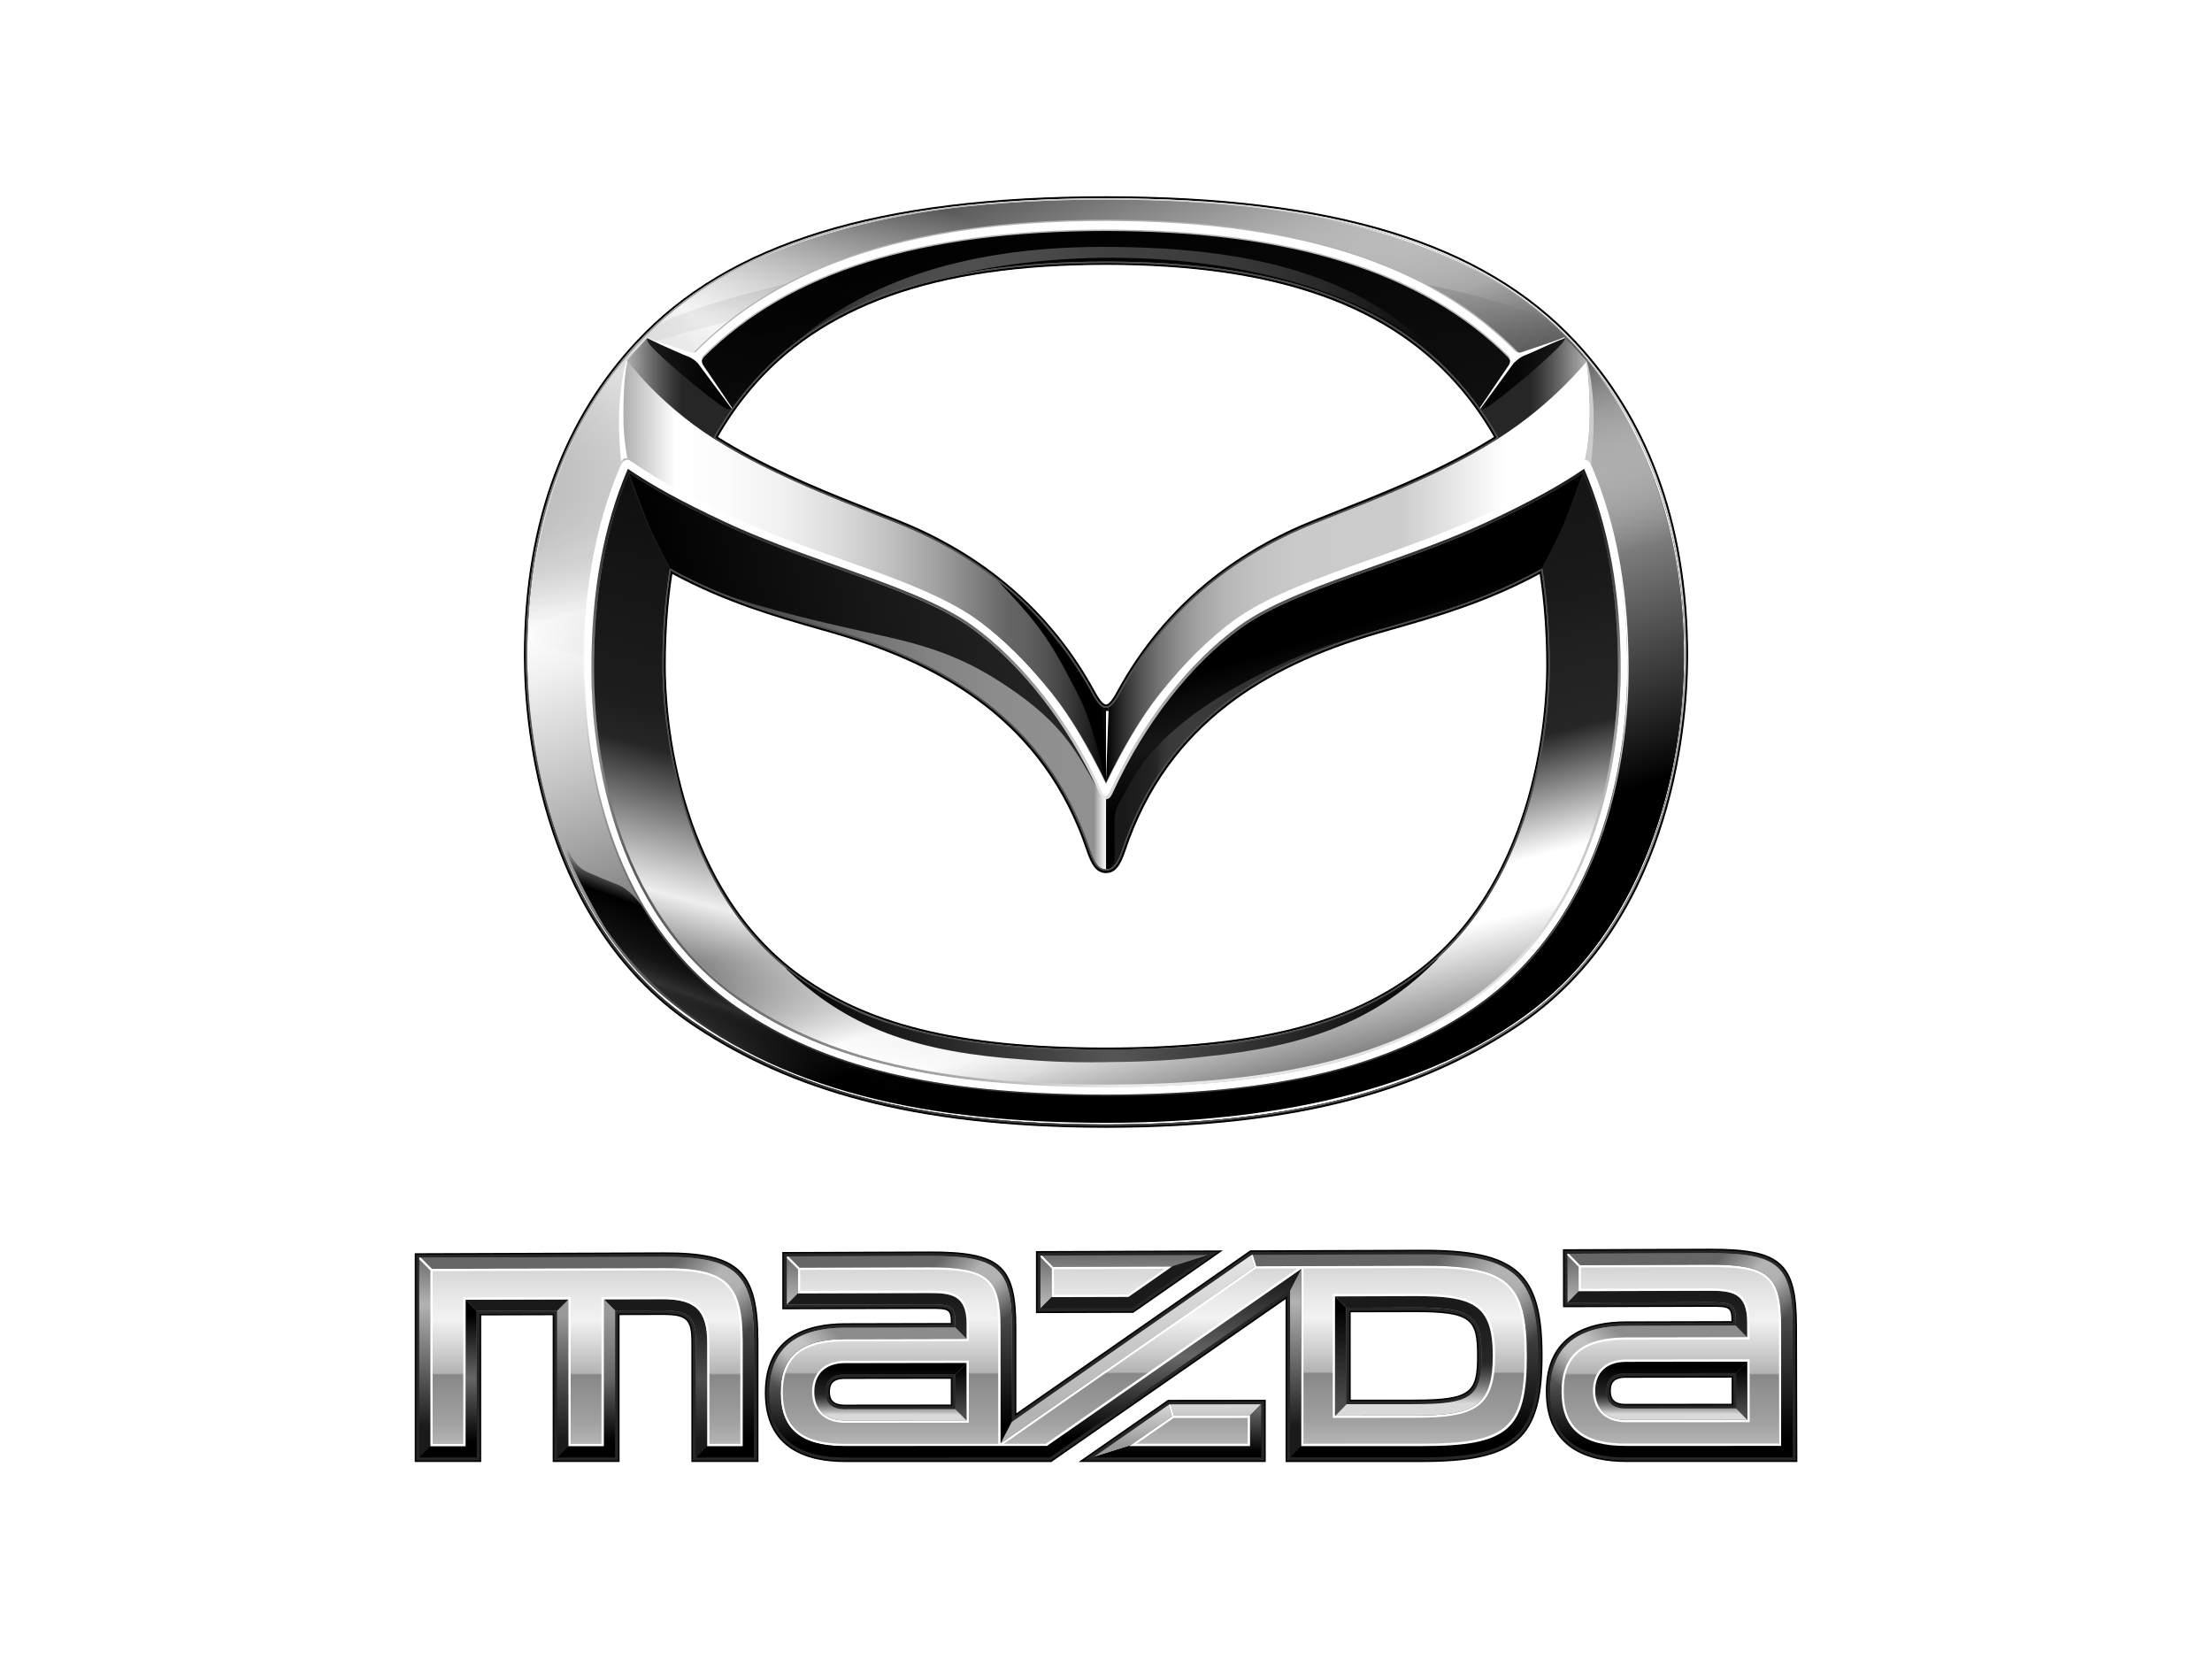<?xml version="1.0" encoding="utf-8"?>
<!-- Generator: Adobe Illustrator 23.0.2, SVG Export Plug-In . SVG Version: 6.00 Build 0)  -->
<svg version="1.1" id="V_Primary" xmlns="http://www.w3.org/2000/svg" xmlns:xlink="http://www.w3.org/1999/xlink" x="0px" y="0px"
	 viewBox="0 0 4535.4 3401.6" style="enable-background:new 0 0 4535.4 3401.6;" xml:space="preserve">
<style type="text/css">
	.st0{fill:#262626;}
	.st1{fill:url(#SVGID_1_);}
	.st2{fill:url(#SVGID_2_);}
	.st3{fill:url(#SVGID_3_);}
	.st4{fill:url(#SVGID_4_);}
	.st5{fill:url(#SVGID_5_);}
	.st6{fill:url(#SVGID_6_);}
	.st7{fill:url(#SVGID_7_);}
	.st8{fill:url(#SVGID_8_);}
	.st9{fill:#1A1A1A;}
	.st10{fill:url(#SVGID_9_);}
	.st11{fill:url(#SVGID_10_);}
	.st12{fill:url(#SVGID_11_);}
	.st13{fill:url(#SVGID_12_);}
	.st14{fill:url(#SVGID_13_);}
	.st15{fill:none;}
	.st16{fill:url(#SVGID_14_);}
	.st17{fill:#FFFFFF;}
	.st18{fill:url(#SVGID_15_);}
	.st19{fill:url(#SVGID_16_);}
	.st20{fill:url(#SVGID_17_);}
	.st21{fill:url(#SVGID_18_);}
	.st22{fill:url(#SVGID_19_);}
	.st23{fill:url(#SVGID_20_);}
	.st24{fill:url(#SVGID_21_);}
	.st25{fill:url(#SVGID_22_);}
	.st26{fill:url(#SVGID_23_);}
	.st27{fill:url(#SVGID_24_);}
	.st28{fill:url(#SVGID_25_);}
	.st29{fill:url(#SVGID_26_);}
	.st30{fill:url(#SVGID_27_);}
	.st31{fill:url(#SVGID_28_);}
	.st32{fill:url(#SVGID_29_);}
	.st33{fill:url(#SVGID_30_);}
	.st34{fill:url(#SVGID_31_);}
	.st35{fill:url(#SVGID_32_);}
	.st36{fill:url(#SVGID_33_);}
	.st37{fill:url(#SVGID_34_);}
	.st38{fill:url(#SVGID_35_);}
	.st39{fill:url(#SVGID_36_);}
	.st40{fill:url(#SVGID_37_);}
	.st41{fill:url(#SVGID_38_);}
	.st42{fill:url(#SVGID_39_);}
	.st43{fill:url(#SVGID_40_);}
	.st44{fill:url(#SVGID_41_);}
	.st45{fill:url(#SVGID_42_);}
	.st46{fill:url(#SVGID_43_);}
	.st47{fill:url(#SVGID_44_);}
	.st48{fill:url(#SVGID_45_);}
	.st49{fill:url(#SVGID_46_);}
	.st50{fill:url(#SVGID_47_);}
	.st51{fill:url(#SVGID_48_);}
	.st52{fill:url(#SVGID_49_);}
	.st53{fill:url(#SVGID_50_);}
	.st54{fill:url(#SVGID_51_);}
	.st55{fill:url(#SVGID_52_);}
	.st56{fill:url(#SVGID_53_);}
	.st57{fill:url(#SVGID_54_);}
	.st58{fill:url(#SVGID_55_);}
	.st59{opacity:0.5;fill:url(#SVGID_56_);enable-background:new    ;}
	.st60{opacity:0.5;fill:url(#SVGID_57_);enable-background:new    ;}
	.st61{opacity:0.5;fill:url(#SVGID_58_);enable-background:new    ;}
	.st62{opacity:0.5;fill:url(#SVGID_59_);enable-background:new    ;}
	.st63{opacity:0.5;fill:url(#SVGID_60_);enable-background:new    ;}
	.st64{opacity:0.5;fill:url(#SVGID_61_);enable-background:new    ;}
	.st65{fill-rule:evenodd;clip-rule:evenodd;fill:url(#in_sf_base_3_);}
	.st66{fill-rule:evenodd;clip-rule:evenodd;fill:url(#in_sf_base_4_);}
	.st67{fill-rule:evenodd;clip-rule:evenodd;fill:url(#SVGID_62_);}
	.st68{fill-rule:evenodd;clip-rule:evenodd;fill:url(#out_sf_base_2_);}
	.st69{opacity:0.74;fill-rule:evenodd;clip-rule:evenodd;fill:url(#SVGID_63_);enable-background:new    ;}
	.st70{fill-rule:evenodd;clip-rule:evenodd;fill:url(#in_up_right_2_);}
	.st71{fill-rule:evenodd;clip-rule:evenodd;fill:url(#SVGID_64_);}
	.st72{opacity:0.9;fill-rule:evenodd;clip-rule:evenodd;fill:url(#SVGID_65_);enable-background:new    ;}
	.st73{opacity:0.2;fill-rule:evenodd;clip-rule:evenodd;fill:url(#SVGID_66_);enable-background:new    ;}
	.st74{opacity:0.2;fill-rule:evenodd;clip-rule:evenodd;fill:url(#SVGID_67_);fill-opacity:0.42;enable-background:new    ;}
	.st75{fill-rule:evenodd;clip-rule:evenodd;fill:url(#SVGID_68_);}
	.st76{opacity:0.9;fill-rule:evenodd;clip-rule:evenodd;fill:url(#SVGID_69_);enable-background:new    ;}
	.st77{fill-rule:evenodd;clip-rule:evenodd;fill:url(#SVGID_70_);}
	.st78{fill-rule:evenodd;clip-rule:evenodd;fill:url(#SVGID_71_);}
	.st79{fill-rule:evenodd;clip-rule:evenodd;fill:url(#SVGID_72_);}
	.st80{fill-rule:evenodd;clip-rule:evenodd;fill:url(#SVGID_73_);}
	.st81{fill:url(#wing_low_sf_2_);}
	.st82{fill-rule:evenodd;clip-rule:evenodd;fill:url(#SVGID_74_);}
	.st83{fill-rule:evenodd;clip-rule:evenodd;fill:url(#SVGID_75_);}
	.st84{fill-rule:evenodd;clip-rule:evenodd;fill:url(#SVGID_76_);}
	.st85{fill-rule:evenodd;clip-rule:evenodd;fill:url(#SVGID_77_);}
	.st86{fill-rule:evenodd;clip-rule:evenodd;}
	.st87{fill:#666666;}
	.st88{fill-rule:evenodd;clip-rule:evenodd;fill:#FFFFFF;}
	.st89{fill-rule:evenodd;clip-rule:evenodd;fill:#CCCCCC;}
	.st90{fill:url(#SVGID_78_);}
	.st91{fill-rule:evenodd;clip-rule:evenodd;fill:url(#SVGID_79_);}
	.st92{fill:url(#SVGID_80_);}
	.st93{fill:#B3B3B3;}
	.st94{opacity:0.9;fill:url(#SVGID_81_);enable-background:new    ;}
	.st95{fill:url(#SVGID_82_);}
	.st96{fill:#4D4D4D;}
	.st97{fill:url(#SVGID_83_);}
</style>
<g>
	<g id="script">
		<g>
			<g>
				<path d="M1417.6,2997.6V2753c0-47.9-9.5-56.9-59.8-56.8l-87.5,0.2v301.2h-137.1v-300.9l-146.6,0.4v300.5H850.4v-428l510.4-1.8
					c154.3-0.5,194.3,37.1,194.3,182.9v246.9L1417.6,2997.6L1417.6,2997.6z"/>
			</g>
			<path d="M3504.6,2560.3l-300,1.1l0.2,118.9l300-0.8c41.4-0.1,45.2,0.7,45.3,29.3l-217,0.5c-74.8,0.2-163.9,25.4-163.6,144.3
				c0.2,119,89.4,144,164.3,144h351.4l-0.7-279.7C3684.1,2588.4,3651.3,2559.8,3504.6,2560.3z M3550.5,2878.2l-217.1,0.2
				c-26.9,0-30.6-13.5-30.6-26.7s3.6-26.7,30.5-26.7l217.1-0.3L3550.5,2878.2z"/>
		</g>
		<path d="M2769.4,2690.7l131.6-0.3c116.5-0.3,127.5,15.5,127.5,89.4s-11,89.7-127.5,89.9l-131.6,0.1V2690.7z M1949.5,2879.8
			l-217.2,0.2c-26.9,0-30.6-13.3-30.6-26.3s3.6-26.4,30.6-26.4l217.2-0.3V2879.8z M2914.8,2562.4l-351.2,1.2l-479.7,334.2l0,0l0,0
			v-176.3c0-127.8-32.7-156.1-179.6-155.5l-300.3,1.1v117.4l300.3-0.8c41.4-0.1,45.2,0.7,45.2,28.9l-217.2,0.5
			c-74.9,0.2-164.1,25-164.1,142.5s89.2,142.1,164.1,142.1h423.3l480.3-334l0,0v334h278.9c194.6,0,248-46.9,248-218
			C3162.8,2608.3,3109.4,2561.7,2914.8,2562.4z M2507.3,2563.8l-383.2,1.4v127.1l199.5-0.5L2507.3,2563.8z M2211.5,2997.6h383.7
			V2870l-200.4,0.2L2211.5,2997.6z"/>
		<g>
			<g>
				<path class="st0" d="M1420.7,2994.5V2753c0-49.9-10.6-60-62.9-59.9l-90.5,0.2v301.2h-130.9v-300.9l-152.7,0.4v300.5H853.5
					v-421.9l507.4-1.8c151.9-0.5,191.3,36.4,191.3,179.8v243.8L1420.7,2994.5z"/>
			</g>
			<path class="st0" d="M3333.7,2994.4c-105.3,0-161-48.7-161.2-140.8s55.3-140.9,160.6-141.2l220.1-0.5v-0.6
				c-0.1-34.1-4.2-35-48.4-34.9l-296.9,0.8l-0.2-112.7l296.9-1c145-0.5,176.4,26.9,176.7,154.4l0.7,276.5H3333.7z M3333.3,2821.9
				c-22.9,0-33.6,9.5-33.5,29.9c0,20.3,10.7,29.8,33.7,29.8l220.2-0.2l-0.1-59.8L3333.3,2821.9z"/>
		</g>
		<path class="st0" d="M3031.6,2779.8c0-75.3-12.1-92.8-130.6-92.5l-134.6,0.3v185.3l134.6-0.1
			C3019.5,2872.6,3031.6,2855,3031.6,2779.8z M1698.7,2853.7c0,20.1,10.7,29.4,33.6,29.4l220.3-0.2v-59l-220.3,0.3
			C1709.4,2824.2,1698.7,2833.6,1698.7,2853.7z M2914.8,2994.4H2639v-336.8l-484.3,336.8h-422.4c-105.4,0-161-48.1-161-139
			s55.6-139.1,161-139.4l220.3-0.5v-0.6c0-33.6-4.1-34.6-48.3-34.5l-297.2,0.8V2570l297.2-1c145.1-0.5,176.5,26.6,176.5,152.5v182.2
			l483.8-337l350.3-1.2c193.2-0.7,244.9,44.5,244.9,214C3159.8,2949.1,3108,2994.4,2914.8,2994.4z M2127.2,2689.1v-120.9l370.2-1.3
			l-174.7,121.7L2127.2,2689.1z M2592.2,2873.1v121.4h-370.8l174.4-121.2L2592.2,2873.1z"/>
		<g>
			
				<linearGradient id="SVGID_1_" gradientUnits="userSpaceOnUse" x1="3446.4" y1="411.853" x2="3446.4" y2="830.26" gradientTransform="matrix(1 0 0 -1 0 3399.953)">
				<stop  offset="0.1" style="stop-color:#000000"/>
				<stop  offset="0.9" style="stop-color:#666666"/>
			</linearGradient>
			<path class="st1" d="M3504.6,2569.7l-287.6,1l23,23.4l264.6-0.9c120.9-0.4,147.1,21.7,147.4,124.7l0.6,246.6l23.2,23.6
				l-0.6-270.2C3674.8,2593.9,3646.3,2569.2,3504.6,2569.7z"/>
			
				<linearGradient id="SVGID_2_" gradientUnits="userSpaceOnUse" x1="3426.8" y1="411.603" x2="3426.8" y2="830.253" gradientTransform="matrix(1 0 0 -1 0 3399.953)">
				<stop  offset="0.15" style="stop-color:#1A1A1A"/>
				<stop  offset="0.45" style="stop-color:#666666"/>
				<stop  offset="0.75" style="stop-color:#B3B3B3"/>
				<stop  offset="1" style="stop-color:#666666"/>
			</linearGradient>
			<path class="st2" d="M3333.2,2787.4c-41.5,0.1-67.2,24.7-67.1,64.4c0.1,39.6,25.9,64.3,67.4,64.2l254-0.2l-0.3-128.9
				L3333.2,2787.4z M3333.4,2887.9c-26.3,0-39.7-12.1-39.8-36.1c0-23.9,13.3-36.1,39.6-36.1l226.3-0.3l0.2,72.3L3333.4,2887.9z"/>
			
				<linearGradient id="SVGID_3_" gradientUnits="userSpaceOnUse" x1="3427.1" y1="411.853" x2="3427.1" y2="830.26" gradientTransform="matrix(1 0 0 -1 0 3399.953)">
				<stop  offset="0.15" style="stop-color:#1A1A1A"/>
				<stop  offset="0.45" style="stop-color:#666666"/>
				<stop  offset="0.75" style="stop-color:#B3B3B3"/>
				<stop  offset="1" style="stop-color:#666666"/>
			</linearGradient>
			<path class="st3" d="M3675.1,2717.9c-0.3-123.9-28.8-148.7-170.5-148.2l-290.8,1l0.2,100.1l290.8-0.8
				c48.6-0.1,54.4,4.3,54.5,41.2v6.9l-226.3,0.5c-102.6,0.2-154.7,45.7-154.5,134.9s52.4,134.6,155.1,134.6h342.1L3675.1,2717.9z
				 M3333.6,2959.9c-87.3,0-127.3-33.4-127.5-106.4c-0.1-73,39.7-106.5,127-106.7l254-0.5l-0.1-35.2c-0.1-64.6-34.2-69.5-82.3-69.3
				l-263.3,0.8l-0.1-43.8l263.3-0.9c118.6-0.4,142.5,19.6,142.7,120l0.6,241.9L3333.6,2959.9z"/>
			
				<linearGradient id="SVGID_4_" gradientUnits="userSpaceOnUse" x1="1202.7" y1="411.653" x2="1202.7" y2="830.301" gradientTransform="matrix(1 0 0 -1 0 3399.953)">
				<stop  offset="0.15" style="stop-color:#1A1A1A"/>
				<stop  offset="0.45" style="stop-color:#666666"/>
				<stop  offset="0.75" style="stop-color:#B3B3B3"/>
				<stop  offset="1" style="stop-color:#666666"/>
			</linearGradient>
			<path class="st4" d="M1360.8,2577l-501.3,1.7v409.6h118v-300.5l165-0.4v300.9h118.6v-301.2l96.7-0.2c55.6-0.1,69,12.7,69,66
				v235.4h119.1v-237.6C1545.9,2610.7,1509.4,2576.5,1360.8,2577z M1454.6,2960.5v-207.6c0-68.5-26.2-93.9-96.8-93.7l-124.4,0.3
				v301.1h-63.3v-300.9l-220.1,0.6v300.4h-62.9v-354.4l473.8-1.5c126.3-0.4,157.3,28.3,157.3,146v209.8L1454.6,2960.5z"/>
			
				<linearGradient id="SVGID_5_" gradientUnits="userSpaceOnUse" x1="1202.65" y1="411.553" x2="1202.65" y2="822.958" gradientTransform="matrix(1 0 0 -1 0 3399.953)">
				<stop  offset="0.1" style="stop-color:#000000"/>
				<stop  offset="0.9" style="stop-color:#666666"/>
			</linearGradient>
			<path class="st5" d="M1360.8,2577l-501.3,1.7l22.9,23l478.3-1.5c128.6-0.4,161.9,30.5,161.9,150.6v214.4h-72.8l-23.1,23.2h119.1
				v-237.6C1545.9,2610.7,1509.4,2576.5,1360.8,2577z"/>
			
				<linearGradient id="SVGID_6_" gradientUnits="userSpaceOnUse" x1="1344.05" y1="411.553" x2="1344.05" y2="736.154" gradientTransform="matrix(1 0 0 -1 0 3399.953)">
				<stop  offset="0.1" style="stop-color:#1A1A1A"/>
				<stop  offset="0.5" style="stop-color:#4D4D4D"/>
				<stop  offset="0.9" style="stop-color:#1A1A1A"/>
			</linearGradient>
			<path class="st6" d="M1357.8,2663.8l-119.7,0.3l23.1,23.1l96.7-0.2c55.6-0.1,69,12.7,69,66v235.4l23.1-23.2v-212.3
				C1450,2686.9,1425.8,2663.6,1357.8,2663.8z"/>
			
				<linearGradient id="SVGID_7_" gradientUnits="userSpaceOnUse" x1="1201.8" y1="411.653" x2="1201.8" y2="735.853" gradientTransform="matrix(1 0 0 -1 0 3399.953)">
				<stop  offset="0.1" style="stop-color:#000000"/>
				<stop  offset="0.5" style="stop-color:#666666"/>
				<stop  offset="0.9" style="stop-color:#999999"/>
			</linearGradient>
			<polygon class="st7" points="1238.1,2664.1 1238.1,2965.2 1165.5,2965.2 1142.5,2988.3 1261.1,2988.3 1261.1,2687.1 			"/>
			
				<linearGradient id="SVGID_8_" gradientUnits="userSpaceOnUse" x1="1154" y1="411.653" x2="1154" y2="735.653" gradientTransform="matrix(1 0 0 -1 0 3399.953)">
				<stop  offset="0.1" style="stop-color:#1A1A1A"/>
				<stop  offset="0.5" style="stop-color:#4D4D4D"/>
				<stop  offset="0.9" style="stop-color:#999999"/>
			</linearGradient>
			<polygon class="st8" points="1142.5,2687.4 1142.5,2988.3 1165.5,2965.2 1165.5,2664.3 			"/>
			<polygon class="st9" points="954.6,2664.9 977.5,2687.9 1142.5,2687.4 1165.5,2664.3 			"/>
			
				<linearGradient id="SVGID_9_" gradientUnits="userSpaceOnUse" x1="918.55" y1="411.653" x2="918.55" y2="735.053" gradientTransform="matrix(1 0 0 -1 0 3399.953)">
				<stop  offset="0.1" style="stop-color:#000000"/>
				<stop  offset="0.5" style="stop-color:#666666"/>
				<stop  offset="0.9" style="stop-color:#000000"/>
			</linearGradient>
			<polygon class="st10" points="954.6,2664.9 954.6,2965.3 882.5,2965.3 859.6,2988.3 977.5,2988.3 977.5,2687.9 			"/>
			
				<linearGradient id="SVGID_10_" gradientUnits="userSpaceOnUse" x1="3427.1" y1="411.753" x2="3427.1" y2="681.753" gradientTransform="matrix(1 0 0 -1 0 3399.953)">
				<stop  offset="0.1" style="stop-color:#000000"/>
				<stop  offset="0.9" style="stop-color:#8C8C8C"/>
			</linearGradient>
			<path class="st11" d="M3652.6,2964.6l-319,0.1c-90,0-131.9-35.2-132.1-111.1c-0.2-75.8,41.6-111.2,131.6-111.4l249.3-0.5
				l-23.1-23.5l-226.3,0.5c-102.6,0.2-154.7,45.7-154.5,134.9s52.4,134.6,155.1,134.6h342.1L3652.6,2964.6z"/>
			
				<linearGradient id="SVGID_11_" gradientUnits="userSpaceOnUse" x1="3398.2" y1="658.253" x2="3398.2" y2="753.359" gradientTransform="matrix(1 0 0 -1 0 3399.953)">
				<stop  offset="0.105" style="stop-color:#262626"/>
				<stop  offset="0.9" style="stop-color:#1A1A1A"/>
			</linearGradient>
			<path class="st12" d="M3504.8,2646.6l-267.9,0.8l-22.9,23.5l290.8-0.8c48.6-0.1,54.4,4.3,54.5,41.2v6.9l23.1,23.5l-0.1-30.5
				C3582.3,2650.8,3551.6,2646.4,3504.8,2646.6z"/>
			
				<linearGradient id="SVGID_12_" gradientUnits="userSpaceOnUse" x1="3571.25" y1="488.753" x2="3571.25" y2="608.253" gradientTransform="matrix(1 0 0 -1 0 3399.953)">
				<stop  offset="0.1" style="stop-color:#4D4D4D"/>
				<stop  offset="0.9" style="stop-color:#000000"/>
			</linearGradient>
			<polygon class="st13" points="3559.6,2815.3 3559.7,2887.7 3582.9,2911.2 3582.6,2791.7 			"/>
			
				<linearGradient id="SVGID_13_" gradientUnits="userSpaceOnUse" x1="3426.6" y1="488.553" x2="3426.6" y2="608.153" gradientTransform="matrix(1 0 0 -1 0 3399.953)">
				<stop  offset="0.1" style="stop-color:#D9D9D9"/>
				<stop  offset="0.177" style="stop-color:#A6A6A6"/>
				<stop  offset="0.269" style="stop-color:#6F6F6F"/>
				<stop  offset="0.348" style="stop-color:#484848"/>
				<stop  offset="0.411" style="stop-color:#2F2F2F"/>
				<stop  offset="0.45" style="stop-color:#262626"/>
				<stop  offset="0.9" style="stop-color:#000000"/>
			</linearGradient>
			<path class="st14" d="M3333.4,2887.9c-26.3,0-39.7-12.1-39.8-36.1c0-23.9,13.3-36.1,39.6-36.1l226.3-0.3l23-23.6l-249.4,0.4
				c-39.3,0.1-62.6,22.4-62.6,59.7c0.1,37.3,23.6,59.6,62.8,59.5l249.4-0.2l-23.1-23.5L3333.4,2887.9z"/>
			<path class="st15" d="M3333.3,2815.6c-26.3,0-39.7,12.2-39.6,36.1c0,23.9,13.5,36.1,39.8,36.1l226.3-0.2l-0.2-72.3L3333.3,2815.6
				z"/>
			<path class="st15" d="M1701.8,2853.7c0,13,3.6,26.3,30.6,26.3l217.2-0.2V2827l-217.2,0.3
				C1705.4,2827.3,1701.8,2840.7,1701.8,2853.7z"/>
			<path class="st15" d="M3028.5,2779.8c0-73.9-11-89.7-127.5-89.4l-131.6,0.3v179.1l131.6-0.1
				C3017.5,2869.5,3028.5,2853.6,3028.5,2779.8z"/>
			<path class="st0" d="M2241.2,2988.2L2241.2,2988.2L2241.2,2988.2z"/>
			
				<linearGradient id="SVGID_14_" gradientUnits="userSpaceOnUse" x1="2241.2" y1="411.753" x2="2241.2" y2="411.753" gradientTransform="matrix(1 0 0 -1 0 3399.953)">
				<stop  offset="0.226" style="stop-color:#999999"/>
				<stop  offset="0.775" style="stop-color:#C5C5C5"/>
				<stop  offset="1" style="stop-color:#D9D9D9"/>
			</linearGradient>
			<path class="st16" d="M2241.2,2988.2L2241.2,2988.2L2241.2,2988.2z"/>
			<polygon class="st17" points="2395.7,2880.8 2395.7,2880.8 2397.7,2879.5 			"/>
			<polygon class="st0" points="2914.8,2595.2 2635.9,2596.1 2635.9,2596.1 			"/>
			
				<linearGradient id="SVGID_15_" gradientUnits="userSpaceOnUse" x1="2775.35" y1="-2868.519" x2="2775.35" y2="4332.653" gradientTransform="matrix(1 0 0 -1 0 3399.953)">
				<stop  offset="0.15" style="stop-color:#1A1A1A"/>
				<stop  offset="0.45" style="stop-color:#666666"/>
				<stop  offset="0.75" style="stop-color:#B3B3B3"/>
				<stop  offset="1" style="stop-color:#666666"/>
			</linearGradient>
			<polygon class="st18" points="2914.8,2595.2 2635.9,2596.1 2635.9,2596.1 			"/>
			<polygon class="st0" points="2668,2601.4 2645.1,2645.8 2645.1,2988.2 2668,2964.8 			"/>
			
				<linearGradient id="SVGID_16_" gradientUnits="userSpaceOnUse" x1="2656.55" y1="411.753" x2="2656.55" y2="836.585" gradientTransform="matrix(1 0 0 -1 0 3399.953)">
				<stop  offset="0.15" style="stop-color:#1A1A1A"/>
				<stop  offset="0.45" style="stop-color:#666666"/>
				<stop  offset="0.75" style="stop-color:#B3B3B3"/>
				<stop  offset="1" style="stop-color:#666666"/>
			</linearGradient>
			<polygon class="st19" points="2668,2601.4 2645.1,2645.8 2645.1,2988.2 2668,2964.8 			"/>
			<polygon class="st0" points="1636.2,2602.6 1613.2,2579.4 1613.2,2675.1 1636.2,2651.8 			"/>
			
				<linearGradient id="SVGID_17_" gradientUnits="userSpaceOnUse" x1="1624.7" y1="411.661" x2="1624.7" y2="832.904" gradientTransform="matrix(1 0 0 -1 0 3399.953)">
				<stop  offset="0.15" style="stop-color:#1A1A1A"/>
				<stop  offset="0.45" style="stop-color:#666666"/>
				<stop  offset="0.75" style="stop-color:#B3B3B3"/>
				<stop  offset="1" style="stop-color:#666666"/>
			</linearGradient>
			<polygon class="st20" points="1636.2,2602.6 1613.2,2579.4 1613.2,2675.1 1636.2,2651.8 			"/>
			<polygon class="st0" points="2051.5,2959.6 2074.6,2915.4 2074.6,2721.5 2051.5,2721.5 			"/>
			
				<linearGradient id="SVGID_18_" gradientUnits="userSpaceOnUse" x1="2063.05" y1="411.687" x2="2063.05" y2="834.527" gradientTransform="matrix(1 0 0 -1 0 3399.953)">
				<stop  offset="0.15" style="stop-color:#1A1A1A"/>
				<stop  offset="0.45" style="stop-color:#666666"/>
				<stop  offset="0.75" style="stop-color:#B3B3B3"/>
				<stop  offset="1" style="stop-color:#666666"/>
			</linearGradient>
			<polygon class="st21" points="2051.5,2959.6 2074.6,2915.4 2074.6,2721.5 2051.5,2721.5 			"/>
			<polygon class="st0" points="1904.3,2598.4 1904.3,2575.2 1616.5,2576.1 1639.4,2599.3 			"/>
			
				<linearGradient id="SVGID_19_" gradientUnits="userSpaceOnUse" x1="1760.4" y1="396.552" x2="1760.4" y2="834.261" gradientTransform="matrix(1 0 0 -1 0 3399.953)">
				<stop  offset="0.15" style="stop-color:#1A1A1A"/>
				<stop  offset="0.45" style="stop-color:#666666"/>
				<stop  offset="0.75" style="stop-color:#B3B3B3"/>
				<stop  offset="1" style="stop-color:#666666"/>
			</linearGradient>
			<polygon class="st22" points="1904.3,2598.4 1904.3,2575.2 1616.5,2576.1 1639.4,2599.3 			"/>
			<path class="st0" d="M2051.5,2721.5l23.1-0.1c0-122.4-28.5-146.8-170.3-146.3v23.2C2025.3,2598,2051.5,2619.9,2051.5,2721.5z"/>
			
				<linearGradient id="SVGID_20_" gradientUnits="userSpaceOnUse" x1="1989.45" y1="412.601" x2="1989.45" y2="833.913" gradientTransform="matrix(1 0 0 -1 0 3399.953)">
				<stop  offset="0.15" style="stop-color:#1A1A1A"/>
				<stop  offset="0.45" style="stop-color:#666666"/>
				<stop  offset="0.75" style="stop-color:#B3B3B3"/>
				<stop  offset="1" style="stop-color:#666666"/>
			</linearGradient>
			<path class="st23" d="M2051.5,2721.5l23.1-0.1c0-122.4-28.5-146.8-170.3-146.3v23.2C2025.3,2598,2051.5,2619.9,2051.5,2721.5z"/>
			
				<linearGradient id="SVGID_21_" gradientUnits="userSpaceOnUse" x1="1845.55" y1="440.352" x2="1845.55" y2="824.76" gradientTransform="matrix(1 0 0 -1 0 3399.953)">
				<stop  offset="0.1" style="stop-color:#000000"/>
				<stop  offset="0.9" style="stop-color:#666666"/>
			</linearGradient>
			<path class="st24" d="M2074.6,2721.5c0-122.4-28.5-146.8-170.3-146.3l-287.8,1l23,23.1l264.8-0.9c121-0.4,147.2,21.5,147.2,123.1
				v238.1l23.1-44.2V2721.5z"/>
			
				<linearGradient id="SVGID_22_" gradientUnits="userSpaceOnUse" x1="1865.1" y1="411.753" x2="1865.1" y2="678.253" gradientTransform="matrix(1 0 0 -1 0 3399.953)">
				<stop  offset="0.1" style="stop-color:#000000"/>
				<stop  offset="0.9" style="stop-color:#666666"/>
			</linearGradient>
			<path class="st25" d="M2145.7,2965l-413.4,0.1c-90.1,0-131.9-34.8-131.9-109.7s41.8-109.8,131.9-110l249.5-0.5l-23.1-23.2
				l-226.4,0.5c-102.7,0.2-154.9,45.1-154.9,133.2c0,88,52.2,132.8,154.9,132.8h420.5L2145.7,2965z"/>
			<path class="st0" d="M1981.9,2714.9c0-59.6-30.7-64-77.6-63.8l-268.1,0.8l-23,23.2l291.1-0.8c48.6-0.1,54.5,4.2,54.5,40.7v6.8
				l23.1,23.2V2714.9z"/>
			
				<linearGradient id="SVGID_23_" gradientUnits="userSpaceOnUse" x1="1797.55" y1="412.247" x2="1797.55" y2="833.787" gradientTransform="matrix(1 0 0 -1 0 3399.953)">
				<stop  offset="0.15" style="stop-color:#1A1A1A"/>
				<stop  offset="0.45" style="stop-color:#666666"/>
				<stop  offset="0.75" style="stop-color:#B3B3B3"/>
				<stop  offset="1" style="stop-color:#666666"/>
			</linearGradient>
			<path class="st26" d="M1981.9,2714.9c0-59.6-30.7-64-77.6-63.8l-268.1,0.8l-23,23.2l291.1-0.8c48.6-0.1,54.5,4.2,54.5,40.7v6.8
				l23.1,23.2V2714.9z"/>
			
				<linearGradient id="SVGID_24_" gradientUnits="userSpaceOnUse" x1="1797.55" y1="654.953" x2="1797.55" y2="748.859" gradientTransform="matrix(1 0 0 -1 0 3399.953)">
				<stop  offset="0.105" style="stop-color:#262626"/>
				<stop  offset="0.9" style="stop-color:#1A1A1A"/>
			</linearGradient>
			<path class="st27" d="M1981.9,2714.9c0-59.6-30.7-64-77.6-63.8l-268.1,0.8l-23,23.2l291.1-0.8c48.6-0.1,54.5,4.2,54.5,40.7v6.8
				l23.1,23.2V2714.9z"/>
			<polygon class="st0" points="1958.8,2889.1 1981.9,2912.3 1981.9,2794.4 1958.8,2817.7 			"/>
			
				<linearGradient id="SVGID_25_" gradientUnits="userSpaceOnUse" x1="1970.35" y1="411.688" x2="1970.35" y2="834.197" gradientTransform="matrix(1 0 0 -1 0 3399.953)">
				<stop  offset="0.15" style="stop-color:#1A1A1A"/>
				<stop  offset="0.45" style="stop-color:#666666"/>
				<stop  offset="0.75" style="stop-color:#B3B3B3"/>
				<stop  offset="1" style="stop-color:#666666"/>
			</linearGradient>
			<polygon class="st28" points="1958.8,2889.1 1981.9,2912.3 1981.9,2794.4 1958.8,2817.7 			"/>
			
				<linearGradient id="SVGID_26_" gradientUnits="userSpaceOnUse" x1="1970.35" y1="487.653" x2="1970.35" y2="605.553" gradientTransform="matrix(1 0 0 -1 0 3399.953)">
				<stop  offset="0.1" style="stop-color:#4D4D4D"/>
				<stop  offset="0.9" style="stop-color:#000000"/>
			</linearGradient>
			<polygon class="st29" points="1958.8,2889.1 1981.9,2912.3 1981.9,2794.4 1958.8,2817.7 			"/>
			<path class="st0" d="M1669.6,2853.7c0,36.8,23.4,58.8,62.7,58.8l249.5-0.2l-23.1-23.2l-226.5,0.2c-26.3,0-39.7-12-39.7-35.6
				s13.4-35.6,39.7-35.7l226.5-0.3l23.1-23.3l-249.5,0.4C1693,2794.9,1669.6,2816.9,1669.6,2853.7z"/>
			
				<linearGradient id="SVGID_27_" gradientUnits="userSpaceOnUse" x1="1825.7" y1="411.411" x2="1825.7" y2="834.525" gradientTransform="matrix(1 0 0 -1 0 3399.953)">
				<stop  offset="0.15" style="stop-color:#1A1A1A"/>
				<stop  offset="0.45" style="stop-color:#666666"/>
				<stop  offset="0.75" style="stop-color:#B3B3B3"/>
				<stop  offset="1" style="stop-color:#666666"/>
			</linearGradient>
			<path class="st30" d="M1669.6,2853.7c0,36.8,23.4,58.8,62.7,58.8l249.5-0.2l-23.1-23.2l-226.5,0.2c-26.3,0-39.7-12-39.7-35.6
				s13.4-35.6,39.7-35.7l226.5-0.3l23.1-23.3l-249.5,0.4C1693,2794.9,1669.6,2816.9,1669.6,2853.7z"/>
			
				<linearGradient id="SVGID_28_" gradientUnits="userSpaceOnUse" x1="1825.7" y1="487.453" x2="1825.7" y2="605.553" gradientTransform="matrix(1 0 0 -1 0 3399.953)">
				<stop  offset="0.1" style="stop-color:#D9D9D9"/>
				<stop  offset="0.177" style="stop-color:#A6A6A6"/>
				<stop  offset="0.269" style="stop-color:#6F6F6F"/>
				<stop  offset="0.348" style="stop-color:#484848"/>
				<stop  offset="0.411" style="stop-color:#2F2F2F"/>
				<stop  offset="0.45" style="stop-color:#262626"/>
				<stop  offset="0.9" style="stop-color:#000000"/>
			</linearGradient>
			<path class="st31" d="M1669.6,2853.7c0,36.8,23.4,58.8,62.7,58.8l249.5-0.2l-23.1-23.2l-226.5,0.2c-26.3,0-39.7-12-39.7-35.6
				s13.4-35.6,39.7-35.7l226.5-0.3l23.1-23.3l-249.5,0.4C1693,2794.9,1669.6,2816.9,1669.6,2853.7z"/>
			<path class="st0" d="M2901,2657.6l-163.8,0.5l23,23.3l140.8-0.4c115.8-0.3,136.7,14.8,136.7,98.8c0,83.9-20.9,99.1-136.7,99.2
				l-140.8,0.1l-23,23.4l163.8-0.1c119.9-0.1,159.8-17.8,159.8-122.7C3060.8,2674.8,3020.9,2657.2,2901,2657.6z"/>
			
				<linearGradient id="SVGID_29_" gradientUnits="userSpaceOnUse" x1="2899" y1="411.584" x2="2899" y2="837.451" gradientTransform="matrix(1 0 0 -1 0 3399.953)">
				<stop  offset="0.15" style="stop-color:#1A1A1A"/>
				<stop  offset="0.45" style="stop-color:#666666"/>
				<stop  offset="0.75" style="stop-color:#B3B3B3"/>
				<stop  offset="1" style="stop-color:#666666"/>
			</linearGradient>
			<path class="st32" d="M2901,2657.6l-163.8,0.5l23,23.3l140.8-0.4c115.8-0.3,136.7,14.8,136.7,98.8c0,83.9-20.9,99.1-136.7,99.2
				l-140.8,0.1l-23,23.4l163.8-0.1c119.9-0.1,159.8-17.8,159.8-122.7C3060.8,2674.8,3020.9,2657.2,2901,2657.6z"/>
			
				<linearGradient id="SVGID_30_" gradientUnits="userSpaceOnUse" x1="2899" y1="497.452" x2="2899" y2="742.359" gradientTransform="matrix(1 0 0 -1 0 3399.953)">
				<stop  offset="0.1" style="stop-color:#D9D9D9"/>
				<stop  offset="0.177" style="stop-color:#A6A6A6"/>
				<stop  offset="0.269" style="stop-color:#6F6F6F"/>
				<stop  offset="0.348" style="stop-color:#484848"/>
				<stop  offset="0.411" style="stop-color:#2F2F2F"/>
				<stop  offset="0.45" style="stop-color:#262626"/>
				<stop  offset="0.905" style="stop-color:#1A1A1A"/>
			</linearGradient>
			<path class="st33" d="M2901,2657.6l-163.8,0.5l23,23.3l140.8-0.4c115.8-0.3,136.7,14.8,136.7,98.8c0,83.9-20.9,99.1-136.7,99.2
				l-140.8,0.1l-23,23.4l163.8-0.1c119.9-0.1,159.8-17.8,159.8-122.7C3060.8,2674.8,3020.9,2657.2,2901,2657.6z"/>
			<polygon class="st0" points="2760.2,2681.3 2737.2,2658 2737.2,2902.5 2760.2,2879.1 			"/>
			
				<linearGradient id="SVGID_31_" gradientUnits="userSpaceOnUse" x1="2748.7" y1="411.745" x2="2748.7" y2="836.816" gradientTransform="matrix(1 0 0 -1 0 3399.953)">
				<stop  offset="0.15" style="stop-color:#1A1A1A"/>
				<stop  offset="0.45" style="stop-color:#666666"/>
				<stop  offset="0.75" style="stop-color:#B3B3B3"/>
				<stop  offset="1" style="stop-color:#666666"/>
			</linearGradient>
			<polygon class="st34" points="2760.2,2681.3 2737.2,2658 2737.2,2902.5 2760.2,2879.1 			"/>
			
				<linearGradient id="SVGID_32_" gradientUnits="userSpaceOnUse" x1="2748.7" y1="497.453" x2="2748.7" y2="741.953" gradientTransform="matrix(1 0 0 -1 0 3399.953)">
				<stop  offset="0.1" style="stop-color:#4D4D4D"/>
				<stop  offset="0.9" style="stop-color:#000000"/>
			</linearGradient>
			<polygon class="st35" points="2760.2,2681.3 2737.2,2658 2737.2,2902.5 2760.2,2879.1 			"/>
			<polygon class="st0" points="2635.9,2596 2635.9,2596 2576,2596.2 2576,2596.2 			"/>
			
				<linearGradient id="SVGID_33_" gradientUnits="userSpaceOnUse" x1="2605.95" y1="18.91" x2="2605.95" y2="1588.51" gradientTransform="matrix(1 0 0 -1 0 3399.953)">
				<stop  offset="0.15" style="stop-color:#1A1A1A"/>
				<stop  offset="0.45" style="stop-color:#666666"/>
				<stop  offset="0.75" style="stop-color:#B3B3B3"/>
				<stop  offset="1" style="stop-color:#666666"/>
			</linearGradient>
			<polygon class="st36" points="2635.9,2596 2635.9,2596 2576,2596.2 2576,2596.2 			"/>
			<polygon class="st0" points="2403.1,2596.8 2477.6,2573.2 2136.6,2574.4 2159.5,2597.6 			"/>
			
				<linearGradient id="SVGID_34_" gradientUnits="userSpaceOnUse" x1="2307.1" y1="393.298" x2="2307.1" y2="836.333" gradientTransform="matrix(1 0 0 -1 0 3399.953)">
				<stop  offset="0.15" style="stop-color:#1A1A1A"/>
				<stop  offset="0.45" style="stop-color:#666666"/>
				<stop  offset="0.75" style="stop-color:#B3B3B3"/>
				<stop  offset="1" style="stop-color:#666666"/>
			</linearGradient>
			<polygon class="st37" points="2403.1,2596.8 2477.6,2573.2 2136.6,2574.4 2159.5,2597.6 			"/>
			<polygon class="st0" points="2156.3,2600.9 2133.3,2577.7 2133.3,2682.9 2133.3,2682.9 2156.3,2659.6 			"/>
			
				<linearGradient id="SVGID_35_" gradientUnits="userSpaceOnUse" x1="2144.8" y1="411.699" x2="2144.8" y2="834.711" gradientTransform="matrix(1 0 0 -1 0 3399.953)">
				<stop  offset="0.15" style="stop-color:#1A1A1A"/>
				<stop  offset="0.45" style="stop-color:#666666"/>
				<stop  offset="0.75" style="stop-color:#B3B3B3"/>
				<stop  offset="1" style="stop-color:#666666"/>
			</linearGradient>
			<polygon class="st38" points="2156.3,2600.9 2133.3,2577.7 2133.3,2682.9 2133.3,2682.9 2156.3,2659.6 			"/>
			<polygon class="st0" points="2562.9,2902.7 2407.3,2902.8 2407.3,2902.8 			"/>
			
				<linearGradient id="SVGID_36_" gradientUnits="userSpaceOnUse" x1="2485.1" y1="-290.776" x2="2485.1" y2="510.006" gradientTransform="matrix(1 0 0 -1 0 3399.953)">
				<stop  offset="0.15" style="stop-color:#1A1A1A"/>
				<stop  offset="0.45" style="stop-color:#666666"/>
				<stop  offset="0.75" style="stop-color:#B3B3B3"/>
				<stop  offset="1" style="stop-color:#666666"/>
			</linearGradient>
			<polygon class="st39" points="2562.9,2902.7 2407.3,2902.8 2407.3,2902.8 			"/>
			<polygon class="st9" points="2477.6,2573.2 2403.1,2596.8 2313.7,2659.2 2156.3,2659.6 2133.3,2682.9 2320.8,2682.5 			"/>
			<polygon class="st0" points="2315.4,2964.9 2402.9,2904.2 2395.7,2880.8 2241.2,2988.2 2241.2,2988.2 			"/>
			
				<linearGradient id="SVGID_37_" gradientUnits="userSpaceOnUse" x1="2322.05" y1="411.753" x2="2322.05" y2="835.716" gradientTransform="matrix(1 0 0 -1 0 3399.953)">
				<stop  offset="0.15" style="stop-color:#1A1A1A"/>
				<stop  offset="0.45" style="stop-color:#666666"/>
				<stop  offset="0.75" style="stop-color:#B3B3B3"/>
				<stop  offset="1" style="stop-color:#666666"/>
			</linearGradient>
			<polygon class="st40" points="2315.4,2964.9 2402.9,2904.2 2395.7,2880.8 2241.2,2988.2 2241.2,2988.2 			"/>
			
				<linearGradient id="SVGID_38_" gradientUnits="userSpaceOnUse" x1="2322.05" y1="411.753" x2="2322.05" y2="520.528" gradientTransform="matrix(1 0 0 -1 0 3399.953)">
				<stop  offset="0.226" style="stop-color:#999999"/>
				<stop  offset="0.775" style="stop-color:#C5C5C5"/>
				<stop  offset="1" style="stop-color:#D9D9D9"/>
			</linearGradient>
			<polygon class="st41" points="2315.4,2964.9 2402.9,2904.2 2395.7,2880.8 2241.2,2988.2 2241.2,2988.2 			"/>
			<polygon class="st0" points="2400.1,2879.5 2407.3,2902.8 2562.9,2902.7 2586,2879.3 2397.7,2879.5 			"/>
			
				<linearGradient id="SVGID_39_" gradientUnits="userSpaceOnUse" x1="2491.85" y1="411.197" x2="2491.85" y2="837.807" gradientTransform="matrix(1 0 0 -1 0 3399.953)">
				<stop  offset="0.15" style="stop-color:#1A1A1A"/>
				<stop  offset="0.45" style="stop-color:#666666"/>
				<stop  offset="0.75" style="stop-color:#B3B3B3"/>
				<stop  offset="1" style="stop-color:#666666"/>
			</linearGradient>
			<polygon class="st42" points="2400.1,2879.5 2407.3,2902.8 2562.9,2902.7 2586,2879.3 2397.7,2879.5 			"/>
			
				<linearGradient id="SVGID_40_" gradientUnits="userSpaceOnUse" x1="2491.85" y1="411.209" x2="2491.85" y2="520.664" gradientTransform="matrix(1 0 0 -1 0 3399.953)">
				<stop  offset="0.226" style="stop-color:#999999"/>
				<stop  offset="0.775" style="stop-color:#C5C5C5"/>
				<stop  offset="1" style="stop-color:#D9D9D9"/>
			</linearGradient>
			<polygon class="st43" points="2400.1,2879.5 2407.3,2902.8 2562.9,2902.7 2586,2879.3 2397.7,2879.5 			"/>
			<polygon class="st0" points="2562.9,2964.8 2315.4,2964.9 2241.2,2988.2 2586,2988.2 2586,2879.3 2562.9,2902.7 			"/>
			
				<linearGradient id="SVGID_41_" gradientUnits="userSpaceOnUse" x1="2413.6" y1="411.753" x2="2413.6" y2="836.428" gradientTransform="matrix(1 0 0 -1 0 3399.953)">
				<stop  offset="0.15" style="stop-color:#1A1A1A"/>
				<stop  offset="0.45" style="stop-color:#666666"/>
				<stop  offset="0.75" style="stop-color:#B3B3B3"/>
				<stop  offset="1" style="stop-color:#666666"/>
			</linearGradient>
			<polygon class="st44" points="2562.9,2964.8 2315.4,2964.9 2241.2,2988.2 2586,2988.2 2586,2879.3 2562.9,2902.7 			"/>
			
				<linearGradient id="SVGID_42_" gradientUnits="userSpaceOnUse" x1="2413.6" y1="411.753" x2="2413.6" y2="520.653" gradientTransform="matrix(1 0 0 -1 0 3399.953)">
				<stop  offset="0.1" style="stop-color:#000000"/>
				<stop  offset="0.9" style="stop-color:#666666"/>
			</linearGradient>
			<polygon class="st45" points="2562.9,2964.8 2315.4,2964.9 2241.2,2988.2 2586,2988.2 2586,2879.3 2562.9,2902.7 			"/>
			
				<linearGradient id="SVGID_43_" gradientUnits="userSpaceOnUse" x1="2311.55" y1="386.164" x2="2311.55" y2="835.384" gradientTransform="matrix(1 0 0 -1 0 3399.953)">
				<stop  offset="0.15" style="stop-color:#1A1A1A"/>
				<stop  offset="0.45" style="stop-color:#666666"/>
				<stop  offset="0.75" style="stop-color:#B3B3B3"/>
				<stop  offset="1" style="stop-color:#666666"/>
			</linearGradient>
			<polygon class="st46" points="2571.6,2597.6 2564.5,2574.3 2074.6,2915.4 2051.5,2959.6 			"/>
			
				<linearGradient id="SVGID_44_" gradientUnits="userSpaceOnUse" x1="2311.55" y1="416.613" x2="2311.55" y2="825.65" gradientTransform="matrix(1 0 0 -1 0 3399.953)">
				<stop  offset="0.226" style="stop-color:#B3B3B3"/>
				<stop  offset="0.904" style="stop-color:#DFDFDF"/>
				<stop  offset="1" style="stop-color:#E6E6E6"/>
			</linearGradient>
			<polygon class="st47" points="2571.6,2597.6 2564.5,2574.3 2074.6,2915.4 2051.5,2959.6 			"/>
			
				<linearGradient id="SVGID_45_" gradientUnits="userSpaceOnUse" x1="2406.85" y1="411.753" x2="2406.85" y2="822.453" gradientTransform="matrix(1 0 0 -1 0 3399.953)">
				<stop  offset="0.1" style="stop-color:#000000"/>
				<stop  offset="0.5" style="stop-color:#666666"/>
				<stop  offset="0.9" style="stop-color:#1A1A1A"/>
			</linearGradient>
			<polygon class="st48" points="2145.7,2965 2152.8,2988.2 2645.1,2645.8 2668,2601.4 			"/>
			
				<linearGradient id="SVGID_46_" gradientUnits="userSpaceOnUse" x1="2861.3" y1="411.753" x2="2861.3" y2="828.259" gradientTransform="matrix(1 0 0 -1 0 3399.953)">
				<stop  offset="0.1" style="stop-color:#000000"/>
				<stop  offset="0.9" style="stop-color:#666666"/>
			</linearGradient>
			<path class="st49" d="M2914.8,2571.7l-345.9,1.2l7.2,23.3l338.8-1.1c177.3-0.6,215.6,32.2,215.6,184.4
				c0,152.3-38.3,185.1-215.6,185.2l-246.8,0.1l-22.9,23.4h269.7c189.8,0,238.8-42.7,238.8-208.7S3104.6,2571.1,2914.8,2571.7z"/>
		</g>
		<g id="_white">
			<path class="st17" d="M2156.3,2659.6l157.4-0.4l89.4-62.4l-243.6,0.8l-23-23.2h-3.2v3.3l23,23.2L2156.3,2659.6L2156.3,2659.6z"/>
			<path class="st17" d="M2407.3,2902.8L2407.3,2902.8l-7.1-23.3h-2.4l-2,1.4l7.1,23.3l-87.4,60.8l247.5-0.1v-62.2L2407.3,2902.8z"
				/>
			<g>
				<path class="st17" d="M1360.8,2600.2l-475.1,1.5l-22.9-23h-3.2v3.3l22.9,23v360.3h72.1v-300.4l210.9-0.6v300.9h72.6v-301.1
					l119.7-0.3c68-0.2,92.2,23.1,92.2,89.1v212.3h72.8v-214.4C1522.7,2630.7,1489.4,2599.7,1360.8,2600.2z"/>
				<path class="st17" d="M3504.6,2593.2l-264.6,0.9l-23-23.4h-3.2v3.3l23,23.4l0.1,49.9l267.9-0.8c46.8-0.1,77.5,4.3,77.7,64.7
					l0.1,30.5l-249.3,0.5c-90,0.2-131.8,35.5-131.6,111.4s42,111.1,132.1,111.1l319-0.1l-0.6-246.6
					C3651.8,2615,3625.6,2592.8,3504.6,2593.2z M3582.9,2911.2l-249.4,0.2c-39.3,0-62.7-22.2-62.8-59.5s23.3-59.6,62.6-59.7
					l249.4-0.4L3582.9,2911.2z"/>
			</g>
			<path class="st17" d="M2914.8,2595.2l-338.8,1.1l0,0l-7.2-23.3h-2.4l-2,1.4l7.2,23.3l0,0l-520.1,362v-238.1
				c0-101.7-26.2-123.5-147.2-123.1l-264.9,0.9l-22.9-23.1h-3.3v3.3l23,23.1v49.3l268.1-0.8c46.8-0.1,77.6,4.2,77.6,63.8v30.1
				l-249.5,0.5c-90.1,0.2-131.9,35.1-131.9,110s41.8,109.7,131.9,109.7l413.4-0.1l522.4-363.6v363.5l246.8-0.1
				c177.3,0,215.6-32.9,215.6-185.2C3130.5,2627.3,3092.1,2594.6,2914.8,2595.2z M1732.3,2912.5c-39.3,0-62.7-21.9-62.7-58.8
				c0-36.8,23.4-58.8,62.7-58.9l249.5-0.4v117.9L1732.3,2912.5z M2900.9,2902.4l-163.7,0.1V2658l163.7-0.5
				c119.5-0.3,159.9,16.9,159.9,122.1C3060.8,2885.3,3020,2902.3,2900.9,2902.4z"/>
		</g>
		<g id="_top">
			
				<linearGradient id="SVGID_47_" gradientUnits="userSpaceOnUse" x1="2899.2" y1="439.753" x2="2899.2" y2="808.696" gradientTransform="matrix(1 0 0 -1 0 3399.953)">
				<stop  offset="0" style="stop-color:#B5B5B5"/>
				<stop  offset="0.114" style="stop-color:#A2A2A2"/>
				<stop  offset="0.2" style="stop-color:#999999"/>
				<stop  offset="0.314" style="stop-color:#909090"/>
				<stop  offset="0.39" style="stop-color:#878787"/>
				<stop  offset="0.4" style="stop-color:#B3B3B3"/>
				<stop  offset="0.527" style="stop-color:#CFCFCF"/>
				<stop  offset="0.7" style="stop-color:#F2F2F2"/>
				<stop  offset="0.821" style="stop-color:#E9E9E9"/>
				<stop  offset="1" style="stop-color:#D4D4D4"/>
			</linearGradient>
			<path class="st50" d="M3125.8,2779.6c0-149.2-36.5-180.3-211-179.7l-242.2,0.8v359.5l242.2-0.1
				C3089.3,2960,3125.8,2928.8,3125.8,2779.6z M2732.6,2907.2v-253.9l168.4-0.5c121.3-0.3,164.5,18.8,164.5,126.8
				c0,108.1-43.1,127.3-164.5,127.4L2732.6,2907.2z"/>
			
				<linearGradient id="SVGID_48_" gradientUnits="userSpaceOnUse" x1="1825.9" y1="439.553" x2="1825.9" y2="805.493" gradientTransform="matrix(1 0 0 -1 0 3399.953)">
				<stop  offset="0" style="stop-color:#B5B5B5"/>
				<stop  offset="0.114" style="stop-color:#A2A2A2"/>
				<stop  offset="0.2" style="stop-color:#999999"/>
				<stop  offset="0.314" style="stop-color:#909090"/>
				<stop  offset="0.39" style="stop-color:#878787"/>
				<stop  offset="0.4" style="stop-color:#B3B3B3"/>
				<stop  offset="0.527" style="stop-color:#CFCFCF"/>
				<stop  offset="0.7" style="stop-color:#F2F2F2"/>
				<stop  offset="0.821" style="stop-color:#E9E9E9"/>
				<stop  offset="1" style="stop-color:#D4D4D4"/>
			</linearGradient>
			<path class="st51" d="M1986.5,2714.9v34.7l-254.2,0.5c-87.4,0.2-127.3,33.3-127.3,105.3c0,72.1,40,105,127.3,105l314.5-0.1
				v-238.8c0-99.1-23.8-118.9-142.6-118.5l-263.5,0.8v43.3l263.5-0.8C1952.4,2646.3,1986.5,2651.1,1986.5,2714.9z M1986.5,2917
				l-254.2,0.2c-41.5,0-67.3-24.3-67.3-63.4c0-39.1,25.8-63.5,67.3-63.6l254.2-0.4V2917z"/>
			
				<linearGradient id="SVGID_49_" gradientUnits="userSpaceOnUse" x1="2274.6" y1="435.488" x2="2274.6" y2="807.121" gradientTransform="matrix(1 0 0 -1 0 3399.953)">
				<stop  offset="0" style="stop-color:#B5B5B5"/>
				<stop  offset="0.114" style="stop-color:#A2A2A2"/>
				<stop  offset="0.2" style="stop-color:#999999"/>
				<stop  offset="0.314" style="stop-color:#909090"/>
				<stop  offset="0.39" style="stop-color:#878787"/>
				<stop  offset="0.4" style="stop-color:#B3B3B3"/>
				<stop  offset="0.527" style="stop-color:#CFCFCF"/>
				<stop  offset="0.7" style="stop-color:#F2F2F2"/>
				<stop  offset="0.821" style="stop-color:#E9E9E9"/>
				<stop  offset="1" style="stop-color:#D4D4D4"/>
			</linearGradient>
			<polygon class="st52" points="2388.3,2601.5 2160.9,2602.3 2160.9,2654.9 2312.3,2654.5 			"/>
			
				<linearGradient id="SVGID_50_" gradientUnits="userSpaceOnUse" x1="2444.3" y1="439.753" x2="2444.3" y2="807.97" gradientTransform="matrix(1 0 0 -1 0 3399.953)">
				<stop  offset="0" style="stop-color:#B5B5B5"/>
				<stop  offset="0.114" style="stop-color:#A2A2A2"/>
				<stop  offset="0.2" style="stop-color:#999999"/>
				<stop  offset="0.314" style="stop-color:#909090"/>
				<stop  offset="0.39" style="stop-color:#878787"/>
				<stop  offset="0.4" style="stop-color:#B3B3B3"/>
				<stop  offset="0.527" style="stop-color:#CFCFCF"/>
				<stop  offset="0.7" style="stop-color:#F2F2F2"/>
				<stop  offset="0.821" style="stop-color:#E9E9E9"/>
				<stop  offset="1" style="stop-color:#D4D4D4"/>
			</linearGradient>
			<polygon class="st53" points="2558.3,2960.2 2558.3,2907.3 2406.3,2907.4 2330.3,2960.2 			"/>
			
				<linearGradient id="SVGID_51_" gradientUnits="userSpaceOnUse" x1="1202.5" y1="439.253" x2="1202.5" y2="802.022" gradientTransform="matrix(1 0 0 -1 0 3399.953)">
				<stop  offset="0" style="stop-color:#B5B5B5"/>
				<stop  offset="0.114" style="stop-color:#A2A2A2"/>
				<stop  offset="0.2" style="stop-color:#999999"/>
				<stop  offset="0.314" style="stop-color:#909090"/>
				<stop  offset="0.39" style="stop-color:#878787"/>
				<stop  offset="0.4" style="stop-color:#B3B3B3"/>
				<stop  offset="0.527" style="stop-color:#CFCFCF"/>
				<stop  offset="0.7" style="stop-color:#F2F2F2"/>
				<stop  offset="0.821" style="stop-color:#E9E9E9"/>
				<stop  offset="1" style="stop-color:#D4D4D4"/>
			</linearGradient>
			<path class="st54" d="M1360.8,2604.8l-473.8,1.5v354.4h62.9v-300.4l220.1-0.6v300.9h63.3v-301.1l124.4-0.3
				c70.6-0.2,96.8,25.2,96.8,93.7v207.6h63.5v-209.8C1518.1,2633.1,1487.1,2604.4,1360.8,2604.8z"/>
			
				<linearGradient id="SVGID_52_" gradientUnits="userSpaceOnUse" x1="3427.15" y1="439.249" x2="3427.15" y2="802.018" gradientTransform="matrix(1 0 0 -1 0 3399.953)">
				<stop  offset="0" style="stop-color:#B5B5B5"/>
				<stop  offset="0.114" style="stop-color:#A2A2A2"/>
				<stop  offset="0.2" style="stop-color:#999999"/>
				<stop  offset="0.314" style="stop-color:#909090"/>
				<stop  offset="0.39" style="stop-color:#878787"/>
				<stop  offset="0.4" style="stop-color:#B3B3B3"/>
				<stop  offset="0.527" style="stop-color:#CFCFCF"/>
				<stop  offset="0.7" style="stop-color:#F2F2F2"/>
				<stop  offset="0.821" style="stop-color:#E9E9E9"/>
				<stop  offset="1" style="stop-color:#D4D4D4"/>
			</linearGradient>
			<path class="st55" d="M3504.7,2597.9l-263.3,0.9l0.1,43.8l263.3-0.8c48.1-0.1,82.1,4.8,82.3,69.3l0.1,35.2l-254,0.5
				c-87.3,0.2-127.2,33.7-127,106.7c0.1,73,40.2,106.4,127.5,106.4l314.4-0.1l-0.6-241.9C3647.2,2617.6,3623.3,2597.6,3504.7,2597.9
				z M3333.5,2916.1c-41.5,0-67.3-24.6-67.4-64.2c-0.1-39.6,25.6-64.3,67.1-64.4l254-0.4l0.3,128.9L3333.5,2916.1z"/>
			
				<linearGradient id="SVGID_53_" gradientUnits="userSpaceOnUse" x1="2359.6" y1="439.553" x2="2359.6" y2="807.894" gradientTransform="matrix(1 0 0 -1 0 3399.953)">
				<stop  offset="0" style="stop-color:#B5B5B5"/>
				<stop  offset="0.114" style="stop-color:#A2A2A2"/>
				<stop  offset="0.2" style="stop-color:#999999"/>
				<stop  offset="0.314" style="stop-color:#909090"/>
				<stop  offset="0.39" style="stop-color:#878787"/>
				<stop  offset="0.4" style="stop-color:#B3B3B3"/>
				<stop  offset="0.527" style="stop-color:#CFCFCF"/>
				<stop  offset="0.7" style="stop-color:#F2F2F2"/>
				<stop  offset="0.821" style="stop-color:#E9E9E9"/>
				<stop  offset="1" style="stop-color:#D4D4D4"/>
			</linearGradient>
			<polygon class="st56" points="2661,2600.7 2575.1,2600.9 2058.2,2960.4 2144.2,2960.3 			"/>
		</g>
		
			<linearGradient id="SVGID_54_" gradientUnits="userSpaceOnUse" x1="3446.3" y1="411.653" x2="3446.3" y2="830.563" gradientTransform="matrix(1 0 0 -1 0 3399.953)">
			<stop  offset="0.1" style="stop-color:#000000"/>
			<stop  offset="0.9" style="stop-color:#666666"/>
		</linearGradient>
		<path class="st57" d="M3501.8,2569.4l-284.8,1.3l23,23.4l261.8-1.2c123.5-0.4,150.2,21.8,150.2,124.9v246.9l23.6,23.6v-270.6
			C3675.6,2593.6,3646.6,2568.8,3501.8,2569.4z"/>
		
			<linearGradient id="SVGID_55_" gradientUnits="userSpaceOnUse" x1="1865.2" y1="411.553" x2="1865.2" y2="678.153" gradientTransform="matrix(1 0 0 -1 0 3399.953)">
			<stop  offset="0.1" style="stop-color:#000000"/>
			<stop  offset="0.9" style="stop-color:#8C8C8C"/>
		</linearGradient>
		<path class="st58" d="M2145.7,2965l-413.4,0.2c-90,0-131.8-34.8-131.8-109.7s41.8-109.8,131.8-110l249.6-0.5l-23.1-23.2
			l-226.5,0.5c-102.6,0.2-154.8,45.1-154.8,133.2c0,88,52.2,132.9,154.8,132.9l420.6-0.1L2145.7,2965z"/>
		<g id="_high_light">
			
				<linearGradient id="SVGID_56_" gradientUnits="userSpaceOnUse" x1="1383.568" y1="845.721" x2="1562.968" y2="666.321" gradientTransform="matrix(1 0 0 -1 0 3399.953)">
				<stop  offset="0.1" style="stop-color:#FFFFFF;stop-opacity:0"/>
				<stop  offset="0.4" style="stop-color:#FFFFFF"/>
				<stop  offset="0.6" style="stop-color:#FFFFFF"/>
				<stop  offset="0.9" style="stop-color:#FFFFFF;stop-opacity:0"/>
			</linearGradient>
			<path class="st59" d="M1360.8,2577v23.1c128.6-0.4,161.9,30.5,161.9,150.6h23.2C1545.9,2610.7,1509.4,2576.5,1360.8,2577z"/>
			
				<linearGradient id="SVGID_57_" gradientUnits="userSpaceOnUse" x1="3526.533" y1="852.186" x2="3685.883" y2="692.836" gradientTransform="matrix(1 0 0 -1 0 3399.953)">
				<stop  offset="0.1" style="stop-color:#FFFFFF;stop-opacity:0"/>
				<stop  offset="0.4" style="stop-color:#FFFFFF"/>
				<stop  offset="0.6" style="stop-color:#FFFFFF"/>
				<stop  offset="0.9" style="stop-color:#FFFFFF;stop-opacity:0"/>
			</linearGradient>
			<path class="st60" d="M3504.6,2569.7l0.1,23.5c120.9-0.4,147.1,21.7,147.4,124.7l23.1-0.1
				C3674.8,2593.9,3646.3,2569.2,3504.6,2569.7z"/>
			
				<linearGradient id="SVGID_58_" gradientUnits="userSpaceOnUse" x1="3173.76" y1="551.193" x2="3318.46" y2="695.893" gradientTransform="matrix(1 0 0 -1 0 3399.953)">
				<stop  offset="0.1" style="stop-color:#FFFFFF;stop-opacity:0"/>
				<stop  offset="0.4" style="stop-color:#FFFFFF"/>
				<stop  offset="0.6" style="stop-color:#FFFFFF"/>
				<stop  offset="0.9" style="stop-color:#FFFFFF;stop-opacity:0"/>
			</linearGradient>
			<path class="st61" d="M3333.1,2718.7c-102.6,0.2-154.7,45.7-154.5,134.9h22.9c-0.2-75.8,41.6-111.2,131.6-111.4V2718.7z"/>
			
				<linearGradient id="SVGID_59_" gradientUnits="userSpaceOnUse" x1="1926.386" y1="846.938" x2="2084.686" y2="688.639" gradientTransform="matrix(1 0 0 -1 0 3399.953)">
				<stop  offset="0.1" style="stop-color:#FFFFFF;stop-opacity:0"/>
				<stop  offset="0.4" style="stop-color:#FFFFFF"/>
				<stop  offset="0.6" style="stop-color:#FFFFFF"/>
				<stop  offset="0.9" style="stop-color:#FFFFFF;stop-opacity:0"/>
			</linearGradient>
			<path class="st62" d="M2051.5,2721.5l23.1-0.1c0-122.4-28.5-146.8-170.3-146.3v23.2C2025.3,2598,2051.5,2619.9,2051.5,2721.5z"/>
			
				<linearGradient id="SVGID_60_" gradientUnits="userSpaceOnUse" x1="1573.365" y1="548.487" x2="1717.415" y2="692.537" gradientTransform="matrix(1 0 0 -1 0 3399.953)">
				<stop  offset="0.1" style="stop-color:#FFFFFF;stop-opacity:0"/>
				<stop  offset="0.4" style="stop-color:#FFFFFF"/>
				<stop  offset="0.6" style="stop-color:#FFFFFF"/>
				<stop  offset="0.9" style="stop-color:#FFFFFF;stop-opacity:0"/>
			</linearGradient>
			<path class="st63" d="M1732.3,2745.5v-23.2c-102.7,0.2-154.9,45.1-154.9,133.2h23C1600.4,2780.5,1642.2,2745.7,1732.3,2745.5z"/>
			
				<linearGradient id="SVGID_61_" gradientUnits="userSpaceOnUse" x1="2946.33" y1="859.682" x2="3169.63" y2="636.382" gradientTransform="matrix(1 0 0 -1 0 3399.953)">
				<stop  offset="0.1" style="stop-color:#FFFFFF;stop-opacity:0"/>
				<stop  offset="0.4" style="stop-color:#FFFFFF"/>
				<stop  offset="0.6" style="stop-color:#FFFFFF"/>
				<stop  offset="0.9" style="stop-color:#FFFFFF;stop-opacity:0"/>
			</linearGradient>
			<path class="st64" d="M3130.5,2779.6h23.1c0-165.9-49-208.5-238.8-207.8v23.4C3092.1,2594.6,3130.5,2627.3,3130.5,2779.6z"/>
		</g>
	</g>
	<g id="symbol">
		<path d="M3231.6,700.2c-189.9-203.9-496.5-297.4-963.9-297.8l0,0l0,0c-467.4,0.4-774,93.9-963.9,297.8
			c-141,151.3-229.6,360.6-229.6,644.7c0,156.9,38.8,557,354.5,763.4c189,123.6,433.1,203.5,839,204.1l0,0l0,0l0,0l0,0
			c405.9-0.5,649.9-80.5,839-204.1c315.7-206.4,354.5-606.5,354.5-763.4C3461.2,1061.7,3372.1,850.9,3231.6,700.2z M2267.7,2147.9
			c-153.6-0.2-278.3-12.8-381.1-38.4c-100.6-25.1-184.3-63.7-256.1-118.2c-53.6-40.7-100.2-92.1-138.5-152.8
			c-32.7-51.9-59.8-111-80.5-175.9c-42-131.6-46.5-251.4-46.5-296.8c0-66.8,4.5-130.4,13.5-188.9c109.9,59.3,214.2,89,306.3,115.3
			c7.2,2,14.3,4.1,21.4,6.1c128.3,36.8,230.2,85.2,311.8,148c47.4,36.6,88.6,78.8,122.4,125.6c36.6,50.6,65.9,108.3,87.1,171.5
			c9.7,28.8,19.8,46.7,40.2,46.7s30.5-17.9,40.2-46.7c21.2-63.2,50.5-120.9,87.1-171.5c33.8-46.8,75-89,122.4-125.6
			c81.5-62.8,183.5-111.3,311.8-148c7.1-2,14.2-4.1,21.4-6.1c92.1-26.2,196.4-56,306.3-115.3c8.9,58.6,13.5,122.1,13.5,188.9
			c0,45.5-4.5,165.6-46.2,296.8c-20.6,64.9-47.7,124.1-80.5,175.9c-38.4,60.7-85.1,112.1-138.8,152.8
			c-71.9,54.4-155.6,93-256.1,118.1C2545.9,2135,2421.2,2147.6,2267.7,2147.9L2267.7,2147.9L2267.7,2147.9z M2267.7,1444.5
			c-3.7,0-10.5-4.5-22.1-25.8c-49.6-91.5-115.7-170.3-196.6-234.2c-61.2-48.4-131.5-88.4-208.9-119.1c-11.4-4.5-22.9-9-34.3-13.6
			c-100.8-39.7-205-80.8-302-136.8c-10.9-6.3-21.5-12.7-31.8-19.1c19.4-33.9,41.8-66.1,66.6-95.7c35.9-42.9,77.9-80.7,124.7-112.4
			c47.4-32.1,101.5-59.1,160.9-80.3c121.2-43.2,266.2-64.3,443.4-64.5c177.3,0.2,322.3,21.3,443.5,64.5
			c59.4,21.2,113.5,48.2,160.9,80.3c46.8,31.7,88.8,69.5,124.7,112.4c24.8,29.6,47.2,61.8,66.6,95.7c-10.2,6.4-20.9,12.8-31.8,19.1
			c-97,56-201.2,97.1-302,136.8c-11.5,4.5-23,9-34.3,13.6c-77.4,30.7-147.6,70.7-208.9,119.1c-80.9,63.8-147,142.6-196.6,234.1
			C2278.3,1440,2271.4,1444.5,2267.7,1444.5L2267.7,1444.5z"/>
		<path class="st17" d="M3392.7,975.3c-38-101.9-93.9-192.9-166.1-270.5C3131.7,603,3009.1,530,2851.5,481.5
			c-157.2-48.4-348.2-72-583.8-72.3c-235.7,0.2-426.7,23.9-583.9,72.3c-157.4,48.5-280.1,121.5-375,223.3
			c-72.5,77.8-128.5,168.8-166.3,270.4c-40.8,109.5-61.5,233.9-61.5,369.7c0,123.8,25.4,544.5,351.6,757.7
			c101.6,66.4,211.6,114.6,336.2,147.3c141.8,37.2,305,55.4,498.9,55.6h0.1c193.9-0.3,357.1-18.5,498.9-55.6
			c124.6-32.7,234.5-80.8,336.2-147.3c326.3-213.3,351.6-633.9,351.6-757.7C3454.4,1209.5,3433.7,1085.2,3392.7,975.3z
			 M1463.9,895.9c20.2-35.6,43.2-68.9,69.3-100c148.1-176.8,381.5-259.3,734.5-259.6c353,0.4,586.3,82.9,734.5,259.6
			c26,31.1,49.1,64.4,69.3,100c0.5,0.8,0.9,1.7,1.4,2.5c-0.8,0.5-1.6,1-2.4,1.5c-18.4,11.6-37.5,22.9-57.5,33.9
			c-91.1,50.1-187.8,88.2-281.2,125c-11.5,4.5-23,9-34.4,13.6c-179.2,71-314.2,188.6-401.4,349.6c-11.1,20.4-19.8,29.5-28.3,29.5
			s-17.3-9.1-28.3-29.5c-87.2-161-222.2-278.7-401.4-349.6c-11.3-4.5-22.6-8.9-34-13.4l-0.4-0.2c-93.4-36.8-190-74.8-281.2-125
			c-20-11-39.1-22.3-57.5-33.9c-0.8-0.5-1.6-1-2.4-1.5C1463,897.6,1463.5,896.8,1463.9,895.9z M2909.1,1996.8
			c-145.7,110.3-337.5,157.5-641.3,158h-0.1l0,0c-304.3-0.5-496.1-47.7-641.4-158c-255.4-193.8-268.3-559.7-268.3-631
			c0-70.4,4.8-136.1,14.6-197.3c0.2-1,0.3-2,0.5-3c0.9,0.5,1.8,1,2.6,1.5c111.9,61.5,215.9,91.1,311.5,118.4
			c7.2,2.1,14.4,4.1,21.5,6.1c129,37,231.7,85.7,313.8,149.1c47.9,36.9,89.5,79.6,123.7,126.9c37,51.1,66.6,109.4,88,173.2
			c10.2,30.5,19.3,41.8,33.4,41.8c14.2,0,23.2-11.3,33.4-41.8c21.4-63.8,51-122,88-173.2c34.2-47.3,75.8-89.9,123.7-126.9
			c82.2-63.3,184.8-112.1,313.8-149.1c7.1-2,14.3-4.1,21.5-6.1c95.7-27.3,199.6-56.9,311.5-118.4c0.9-0.5,1.8-1,2.6-1.5
			c0.2,1,0.3,2,0.5,3c9.7,61.2,14.6,126.9,14.6,197.3C3177.5,1437.2,3164.5,1803.5,2909.1,1996.8z"/>
		
			<linearGradient id="in_sf_base_3_" gradientUnits="userSpaceOnUse" x1="2037.283" y1="2947.387" x2="2514.462" y2="1166.53" gradientTransform="matrix(1 0 0 -1 0 3399.953)">
			<stop  offset="0.212" style="stop-color:#000000"/>
			<stop  offset="0.359" style="stop-color:#0B0B0B"/>
			<stop  offset="0.594" style="stop-color:#262626"/>
			<stop  offset="0.85" style="stop-color:#B2B2B2"/>
			<stop  offset="1" style="stop-color:#FFFFFF"/>
		</linearGradient>
		<path id="in_sf_base_2_" class="st65" d="M1999.2,2135.9c-249.8-34.9-635.9-166.7-635.9-800.9c0-378.8,123.4-796.2,908.9-796.2
			c676.9,0,903.9,348.6,903.9,794.9c0,162.6-27.8,292.1-69.8,395.6c-114.1,280.8-351.3,369.6-561.1,404.2
			C2406.3,2156.4,2162,2158.6,1999.2,2135.9z M3339.7,1339.1c0-483.3-227.5-883.6-1064.9-883.6C1395.3,455.5,1210,940.3,1210,1340
			c0,669.2,449.1,831.6,775.7,870.2c165.4,19.5,404.8,18.3,558.1,0.3C2867.5,2172.7,3339.7,2011.4,3339.7,1339.1z"/>
		
			<linearGradient id="in_sf_base_4_" gradientUnits="userSpaceOnUse" x1="2037.236" y1="2947.375" x2="2516.095" y2="1160.252" gradientTransform="matrix(1 0 0 -1 0 3399.953)">
			<stop  offset="0" style="stop-color:#000000"/>
			<stop  offset="0.564" style="stop-color:#1A1A1A"/>
			<stop  offset="0.618" style="stop-color:#202020"/>
			<stop  offset="0.709" style="stop-color:#262626"/>
			<stop  offset="0.836" style="stop-color:#FFFFFF"/>
			<stop  offset="0.891" style="stop-color:#FFFFFF"/>
			<stop  offset="1" style="stop-color:#808080"/>
		</linearGradient>
		<path id="in_sf_base_1_" class="st66" d="M1999.2,2135.9c-249.8-34.9-638.1-166.7-635.9-800.9c1.4-391.9,165.8-796.2,908.9-796.2
			c678.2,0,894,350,903.9,794.9c3.6,160-27,288.4-68.4,391.4c-115.9,288.8-342.2,372.1-562.5,408.4
			C2406.3,2156.4,2162,2158.6,1999.2,2135.9z M3339.7,1339.1c0-483.3-227.5-883.6-1064.9-883.6C1395.3,455.5,1210,940.3,1210,1340
			c0,669.2,449.1,836.4,775.7,875c165.4,19.5,404.2,21.1,557.5,3C2866.9,2180.2,3339.7,2011.4,3339.7,1339.1z"/>
		
			<linearGradient id="SVGID_62_" gradientUnits="userSpaceOnUse" x1="7079.541" y1="2997.564" x2="7543.137" y2="1267.401" gradientTransform="matrix(-1 0 0 -1 9104.334 3399.953)">
			<stop  offset="0" style="stop-color:#000000;stop-opacity:0"/>
			<stop  offset="0.606" style="stop-color:#1A1A1A"/>
			<stop  offset="0.664" style="stop-color:#1D1D1D"/>
			<stop  offset="0.709" style="stop-color:#262626"/>
			<stop  offset="0.867" style="stop-color:#EEEEEE"/>
			<stop  offset="1" style="stop-color:#DCDCDC;stop-opacity:0"/>
		</linearGradient>
		<path class="st67" d="M2276,469.7v60.6c-680.9,1.6-915.2,362-915.2,818.2c0,407.3,187,628.7,386.2,721.3
			c228.6,106.2,494.2,87.6,369.3,135.3c-30.5,11.6-55.9,30.8-165.8,17.9c-323.7-37.9-737.5-197.5-737.5-869.7
			C1212.9,870.3,1440.2,470.3,2276,469.7z"/>
		
			<linearGradient id="out_sf_base_2_" gradientUnits="userSpaceOnUse" x1="2616.304" y1="1093.877" x2="1920.753" y2="3004.888" gradientTransform="matrix(1 0 0 -1 0 3399.953)">
			<stop  offset="3.636360e-02" style="stop-color:#000000"/>
			<stop  offset="0.194" style="stop-color:#000000"/>
			<stop  offset="0.286" style="stop-color:#343434"/>
			<stop  offset="0.448" style="stop-color:#8A8A8A"/>
			<stop  offset="0.581" style="stop-color:#C9C9C9"/>
			<stop  offset="0.677" style="stop-color:#F0F0F0"/>
			<stop  offset="0.727" style="stop-color:#FFFFFF"/>
			<stop  offset="1" style="stop-color:#4D4D4D"/>
		</linearGradient>
		<path id="out_sf_base_1_" class="st68" d="M3453,1358.8c-3,245.3-87.3,527.7-287.5,693.7c-209.9,174.2-532.3,249.7-897,249.7
			c-361.4,0-673.3-61.8-909.2-260.1C1172,1884.5,1081,1604.5,1081,1355.7c0-271.1,87.2-558.5,314.7-732.2
			c217.5-166,571.8-217.3,871.6-217.3c335,0,659.6,54.8,876.2,227.6C3368.4,813.5,3456.4,1082.1,3453,1358.8z M3334.7,1349.8
			c0-449.2-262.1-883.5-1064.8-883.5c-879.6,0-1064.9,484.8-1064.9,884.5c0,682,466.5,837.6,794.4,872.2
			c177.1,18.7,354.5,20.8,548.1-0.7C2751.5,2199.7,3334.7,2100.6,3334.7,1349.8z"/>
		
			<linearGradient id="SVGID_63_" gradientUnits="userSpaceOnUse" x1="1426.175" y1="2133.46" x2="1685.119" y2="3036.507" gradientTransform="matrix(1 0 0 -1 0 3399.953)">
			<stop  offset="0" style="stop-color:#FFFFFF;stop-opacity:0"/>
			<stop  offset="0.461" style="stop-color:#FFFFFF"/>
			<stop  offset="0.54" style="stop-color:#F0F0F0;stop-opacity:0.854"/>
			<stop  offset="1" style="stop-color:#9A9A9A;stop-opacity:0"/>
		</linearGradient>
		<path class="st69" d="M1229.8,1128.1c40.8-116.6,91.9-309.5,242-442.7c169.2-150.1,466.6-203.2,553.9-213.3
			c-34.1-19.9-52-24.2-102.2-40.3c-244.7,35.8-452.3,102.7-600.4,258.2c-156.3,164.1-201.7,298-229.6,481.1
			C1144.6,1152.2,1165.2,1147.7,1229.8,1128.1z"/>
		
			<linearGradient id="in_up_right_2_" gradientUnits="userSpaceOnUse" x1="1559.7" y1="2760.703" x2="2984.8" y2="2760.703" gradientTransform="matrix(1 0 0 -1 0 3399.953)">
			<stop  offset="0" style="stop-color:#000000"/>
			<stop  offset="3.464977e-03" style="stop-color:#020202;stop-opacity:0.997"/>
			<stop  offset="7.352386e-02" style="stop-color:#272727;stop-opacity:0.926"/>
			<stop  offset="0.147" style="stop-color:#464646;stop-opacity:0.853"/>
			<stop  offset="0.223" style="stop-color:#5E5E5E;stop-opacity:0.777"/>
			<stop  offset="0.304" style="stop-color:#6F6F6F;stop-opacity:0.696"/>
			<stop  offset="0.393" style="stop-color:#797979;stop-opacity:0.607"/>
			<stop  offset="0.503" style="stop-color:#7C7C7C;stop-opacity:0.497"/>
			<stop  offset="1" style="stop-color:#000000"/>
		</linearGradient>
		<path id="in_up_right_1_" class="st70" d="M2261.5,506.2c283.7,0,553.9,48.4,723.3,266.1c-259.5-321.3-1136.1-328.8-1425.1,0
			C1729.1,579.1,1977.8,506.2,2261.5,506.2z"/>
		
			<linearGradient id="SVGID_64_" gradientUnits="userSpaceOnUse" x1="5885.386" y1="1609.65" x2="5817.435" y2="1422.955" gradientTransform="matrix(-1 0 0 -1 9067 3399.953)">
			<stop  offset="0.236" style="stop-color:#000000;stop-opacity:0"/>
			<stop  offset="0.442" style="stop-color:#000000"/>
			<stop  offset="0.691" style="stop-color:#000000;stop-opacity:0.739"/>
			<stop  offset="1" style="stop-color:#000000;stop-opacity:0"/>
		</linearGradient>
		<path class="st71" d="M3368,1769c14.8-32.9,13.8-30.5,20.2-51.3c2.7-9.1-2.4,5.5-8.6,17c-7.9,15.1-6.2,13.9-18.3,31
			c-12.4,17.3-16.1,19.1-39,33.5c-18.3,11.6-41.1,19.1-77.3,39c-9.4,5.1-13.8,8.8-32.9,33.6c-13.7,17.8-28.4,38.2-36,46.9
			c-23.6,27.2-82.7,79.6-117,109.6c-29.9,26.1-23.3,25.6,19,11c37.9-13.1,94-36.4,127.2-50.2c20.9-8.6,38.2-23.2,45.1-31.4
			C3291.3,1910.1,3339.3,1832.7,3368,1769z"/>
		
			<linearGradient id="SVGID_65_" gradientUnits="userSpaceOnUse" x1="1795.435" y1="3057.715" x2="1217.453" y2="2015.008" gradientTransform="matrix(1 0 0 -1 -11.166 3399.953)">
			<stop  offset="0" style="stop-color:#FFFFFF;stop-opacity:0"/>
			<stop  offset="0.37" style="stop-color:#FFFFFF"/>
			<stop  offset="1" style="stop-color:#808080;stop-opacity:0"/>
		</linearGradient>
		<path class="st72" d="M1210,1348.9c0-216.2,76.5-497.8,260.8-661.3c169.2-150.1,458.6-206.3,545.9-216.4
			c-34-19.9-52-24.2-102.2-40.3C1669.9,466.7,1462.2,538,1314,693.5c-169.6,178-231.7,419.7-235.7,620.5
			C1121.4,1326.5,1153.6,1335.5,1210,1348.9z"/>
		
			<linearGradient id="SVGID_66_" gradientUnits="userSpaceOnUse" x1="2882.6" y1="2743.253" x2="3223.822" y2="2743.253" gradientTransform="matrix(1 0 0 -1 0 3399.953)">
			<stop  offset="0" style="stop-color:#000000"/>
			<stop  offset="8.962709e-02" style="stop-color:#000000;stop-opacity:0.91"/>
			<stop  offset="1" style="stop-color:#000000;stop-opacity:0"/>
		</linearGradient>
		<path class="st73" d="M2882.6,576.1c50.3,6.9,231,46.1,292.2,83.3c58.2,35.3,48.4,36.7,48.4,36.7l-108.5,41.2
			C3114.7,737.3,3038.5,652.2,2882.6,576.1z"/>
		
			<linearGradient id="SVGID_67_" gradientUnits="userSpaceOnUse" x1="7491.506" y1="2833.758" x2="7491.506" y2="2612.953" gradientTransform="matrix(-1 0 0 -1 8952 3399.953)">
			<stop  offset="0" style="stop-color:#000000"/>
			<stop  offset="1" style="stop-color:#000000;stop-opacity:0"/>
		</linearGradient>
		<path class="st74" d="M1647,573.4c-107.6,25.5-252.1,62.3-309.2,99.4c-26.9,17.5-100.9,114.2-100.9,114.2l104.9-87.4
			c51.1-13.4,53.8-16.1,92.8-25.5c43.4-10.5,68.2-13.8,116.1-45.9C1598.6,596.2,1754.6,547.8,1647,573.4z"/>
		
			<linearGradient id="SVGID_68_" gradientUnits="userSpaceOnUse" x1="1865.13" y1="1527.145" x2="1768.861" y2="1262.648" gradientTransform="matrix(1 0 0 -1 -299.025 3399.953)">
			<stop  offset="4.848480e-02" style="stop-color:#000000;stop-opacity:0"/>
			<stop  offset="0.261" style="stop-color:#000000"/>
			<stop  offset="0.533" style="stop-color:#000000;stop-opacity:0.852"/>
			<stop  offset="0.6" style="stop-color:#040404;stop-opacity:0.816"/>
			<stop  offset="0.666" style="stop-color:#101010;stop-opacity:0.779"/>
			<stop  offset="0.733" style="stop-color:#242424;stop-opacity:0.743"/>
			<stop  offset="0.739" style="stop-color:#262626;stop-opacity:0.739"/>
			<stop  offset="0.741" style="stop-color:#252525;stop-opacity:0.734"/>
			<stop  offset="0.77" style="stop-color:#141414;stop-opacity:0.651"/>
			<stop  offset="0.807" style="stop-color:#090909;stop-opacity:0.548"/>
			<stop  offset="0.858" style="stop-color:#020202;stop-opacity:0.403"/>
			<stop  offset="1" style="stop-color:#000000;stop-opacity:0"/>
		</linearGradient>
		<path class="st75" d="M1163.4,1738.3c7.2,15.2,14.2,37.9,42.1,50.2c21.6,9.6,38.9,16.8,60.5,25.2c34.7,13.5,61.3,59.8,83.9,89.6
			c22.2,29.2,92.9,94.6,128.2,123.4c52.7,43,149.8,101.1,224,131.3c5.4,2.1,208,86.5,185.6,106.2c-6.5,5.7-193-47.1-201.7-49.7
			c-159.8-48.6-328.9-145.5-441.4-306.9c-15.2-21.9-71.3-123.7-83.8-164.9C1152.8,1716.7,1154.4,1718.9,1163.4,1738.3z"/>
		
			<linearGradient id="SVGID_69_" gradientUnits="userSpaceOnUse" x1="5830.209" y1="2198.917" x2="6069.14" y2="3032.167" gradientTransform="matrix(-1 0 0 -1 8920 3399.953)">
			<stop  offset="0" style="stop-color:#FFFFFF;stop-opacity:0"/>
			<stop  offset="8.995951e-02" style="stop-color:#E3E3E3;stop-opacity:0.195"/>
			<stop  offset="0.283" style="stop-color:#9C9C9C;stop-opacity:0.614"/>
			<stop  offset="0.461" style="stop-color:#565656"/>
			<stop  offset="0.473" style="stop-color:#404040"/>
			<stop  offset="0.579" style="stop-color:#444444;stop-opacity:0.798"/>
			<stop  offset="0.69" style="stop-color:#505050;stop-opacity:0.588"/>
			<stop  offset="0.803" style="stop-color:#656565;stop-opacity:0.373"/>
			<stop  offset="0.917" style="stop-color:#828282;stop-opacity:0.157"/>
			<stop  offset="0.972" style="stop-color:#939393;stop-opacity:5.397800e-02"/>
			<stop  offset="1" style="stop-color:#9A9A9A;stop-opacity:0"/>
		</linearGradient>
		<path class="st76" d="M3312,1130.7c-40.8-116.5-92-309.5-242.1-442.6C2900.7,538,2603.3,484.9,2516,474.8
			c34-19.9,51.9-24.2,102.2-40.3c244.7,35.8,452.4,107.1,600.5,262.5c124.4,130.6,178.9,283.1,207,407.7
			C3382.8,1117.3,3368.4,1117.3,3312,1130.7z"/>
		
			<linearGradient id="SVGID_70_" gradientUnits="userSpaceOnUse" x1="3280.663" y1="2610.253" x2="3491.363" y2="2610.253" gradientTransform="matrix(1 0 0 -1 -241.062 3399.953)">
			<stop  offset="0" style="stop-color:#000000"/>
			<stop  offset="0.307" style="stop-color:#060606"/>
			<stop  offset="0.701" style="stop-color:#151515"/>
			<stop  offset="1" style="stop-color:#262626"/>
		</linearGradient>
		<path class="st77" d="M3166,812.9l-94.7,73.7l-31.7-47.9c22.9-31.6,59.2-87.6,63.6-93.6c4.5-6,15.4-14.2,24.4-17.2
			c9.1-3,49.1-23,81.5-35.1l41.2,48.2L3166,812.9z"/>
		
			<linearGradient id="SVGID_71_" gradientUnits="userSpaceOnUse" x1="7742.255" y1="2607.445" x2="7952.855" y2="2607.445" gradientTransform="matrix(-1 0 0 -1 9242.75 3399.953)">
			<stop  offset="0" style="stop-color:#000000"/>
			<stop  offset="0.307" style="stop-color:#060606"/>
			<stop  offset="0.701" style="stop-color:#151515"/>
			<stop  offset="1" style="stop-color:#262626"/>
		</linearGradient>
		<path class="st78" d="M1371.2,818.7l94.7,73.7l34.6-54.9c-22.8-31.6-59.1-87.6-63.6-93.6c-4.4-6-15.4-14.2-24.4-17.2
			s-52.3-22-84.6-34.1l-38,47.2L1371.2,818.7z"/>
		<path class="st9" d="M1376.5,1163.5c-0.4,0-0.9-0.2-1.2-0.7c-0.3-0.6-30.5-56.1-43.5-86.6s-41.1-108.4-41.3-109.2
			c-0.2-0.7,0.1-1.5,0.8-1.7c0.7-0.3,1.5,0.1,1.8,0.8c0.3,0.8,28.3,78.6,41.3,109.1c13,30.4,43.1,85.8,43.4,86.4
			c0.4,0.7,0.1,1.5-0.5,1.9C1377,1163.5,1376.8,1163.5,1376.5,1163.5z"/>
		<path class="st9" d="M1372,1163.5c-0.4,0-0.9-0.2-1.2-0.7c-0.3-0.6-30.5-56.1-43.5-86.6S1286.2,967.8,1286,967
			c-0.2-0.7,0.1-1.5,0.8-1.7c0.7-0.3,1.5,0.1,1.8,0.8c0.3,0.8,28.3,78.6,41.3,109.1c13,30.4,43.1,85.8,43.4,86.4
			c0.4,0.7,0.1,1.5-0.5,1.9C1372.5,1163.5,1372.3,1163.5,1372,1163.5z"/>
		
			<linearGradient id="SVGID_72_" gradientUnits="userSpaceOnUse" x1="1263.875" y1="2603.603" x2="1482.275" y2="2603.603" gradientTransform="matrix(1 0 0 -1 19.125 3399.953)">
			<stop  offset="0" style="stop-color:#B2B2B2"/>
			<stop  offset="2.667885e-03" style="stop-color:#B1B1B1"/>
			<stop  offset="0.256" style="stop-color:#676767"/>
			<stop  offset="0.437" style="stop-color:#383838"/>
			<stop  offset="0.527" style="stop-color:#262626"/>
		</linearGradient>
		<path class="st79" d="M1501.4,837.9c0,0-13.7,19.5-20.2,30.1c-6,9.8-17.7,31-17.7,31s-56.1-35.8-101.8-76.2
			c-42.2-37.2-63.1-61.5-78.7-80.7c8.5-10.7,8.5-10.7,43.8-48.4c0,0-1.6,4.8,5.7,13.3c22.8,26.6,113.7,103.7,151.9,128.4
			C1494.6,842,1501.4,837.9,1501.4,837.9z"/>
		
			<linearGradient id="SVGID_73_" gradientUnits="userSpaceOnUse" x1="3274.421" y1="2604.103" x2="3493.721" y2="2604.103" gradientTransform="matrix(-1 0 0 -1 6527.621 3399.953)">
			<stop  offset="0" style="stop-color:#B2B2B2"/>
			<stop  offset="2.667885e-03" style="stop-color:#B1B1B1"/>
			<stop  offset="0.256" style="stop-color:#676767"/>
			<stop  offset="0.437" style="stop-color:#383838"/>
			<stop  offset="0.527" style="stop-color:#262626"/>
		</linearGradient>
		<path class="st80" d="M3033.9,836.7c0,0,13.6,19.7,20.1,30.4c6,9.8,19,31.7,19,31.7s53.7-34.1,99.4-74.5
			c42.2-37.2,65.1-64.6,80.8-83.7c-8.5-10.7-21.2-24-44-47.7c0,0,0.9,2.5-6.4,11c-22.8,26.6-116.3,106.9-154.5,131.6
			C3038.1,842,3033.9,836.7,3033.9,836.7z"/>
		
			<linearGradient id="wing_low_sf_2_" gradientUnits="userSpaceOnUse" x1="1342.7" y1="1986.852" x2="3207" y2="1986.852" gradientTransform="matrix(1 0 0 -1 0 3399.953)">
			<stop  offset="0" style="stop-color:#000000"/>
			<stop  offset="3.321832e-02" style="stop-color:#171717"/>
			<stop  offset="9.627344e-02" style="stop-color:#3C3C3C"/>
			<stop  offset="0.162" style="stop-color:#5B5B5B"/>
			<stop  offset="0.231" style="stop-color:#737373"/>
			<stop  offset="0.304" style="stop-color:#838383"/>
			<stop  offset="0.384" style="stop-color:#8D8D8D"/>
			<stop  offset="0.483" style="stop-color:#919191"/>
			<stop  offset="0.497" style="stop-color:#FFFFFF;stop-opacity:0.768"/>
			<stop  offset="0.498" style="stop-color:#000000;stop-opacity:0.9"/>
			<stop  offset="0.516" style="stop-color:#090909;stop-opacity:0.934"/>
			<stop  offset="0.546" style="stop-color:#212121;stop-opacity:0.99"/>
			<stop  offset="0.551" style="stop-color:#262626"/>
			<stop  offset="0.557" style="stop-color:#323232"/>
			<stop  offset="0.565" style="stop-color:#393939"/>
			<stop  offset="0.588" style="stop-color:#3B3B3B"/>
			<stop  offset="1" style="stop-color:#000000"/>
		</linearGradient>
		<path id="wing_low_sf_1_" class="st81" d="M2604,1199.3c-1.1,0.5-2,0.9-2.8,1.4c-56.5,28.2-328.6,326.6-335.3,333.3
			c-6.6,6.7-297.6-228.9-302.9-238.4c-5.4-9.4-500.6-187.7-500.6-187.7l-119.7-10.7c0,0,8,30.9,39,73.9
			c124.4,78.6,351,119.7,498.2,186c155.2,69.9,272.7,194.1,317.9,299.9c43.9,102.8,45,126.3,71.2,126.3c26.3,0,39.9-63,58.6-102.9
			c88.3-188.5,241.8-319.6,571.3-408.5c231-62.3,258.8-112.5,258.8-112.5l49.3-116.5C3207,1042.9,2673.7,1168.6,2604,1199.3z"/>
		
			<linearGradient id="SVGID_74_" gradientUnits="userSpaceOnUse" x1="7279.525" y1="2035.035" x2="6474.758" y2="2191.466" gradientTransform="matrix(-1 0 0 -1 8644.715 3399.953)">
			<stop  offset="0" style="stop-color:#000000"/>
			<stop  offset="0.557" style="stop-color:#181818"/>
			<stop  offset="1" style="stop-color:#262626"/>
		</linearGradient>
		<path class="st82" d="M1324.1,1064.4c19.8,52,48.9,101.1,48.9,101.1s66.8,38.3,140.2,62.5c101.9,33.7,220.2,58.2,310.3,78.8
			c107.5,24.6,171.3,53.3,244.2,102.4c117.2,78.9,141.2,138.1,181.1,204.9c-22.4-56.4-24-94.3-102.1-191.3
			c-112.7-140-185.2-172.5-346.8-232.1c-55.7-20.5-133.1-51.1-226.8-86c-93.7-34.9-214.1-96.6-286.7-145.4
			C1285.4,958.7,1307.7,1021.7,1324.1,1064.4z"/>
		
			<linearGradient id="SVGID_75_" gradientUnits="userSpaceOnUse" x1="2267.8" y1="2214.884" x2="3259.862" y2="2214.884" gradientTransform="matrix(1 0 0 -1 0 3399.953)">
			<stop  offset="0" style="stop-color:#000000"/>
			<stop  offset="3.097366e-02" style="stop-color:#292929"/>
			<stop  offset="6.613573e-02" style="stop-color:#4F4F4F"/>
			<stop  offset="0.105" style="stop-color:#717171"/>
			<stop  offset="0.148" style="stop-color:#8D8D8D"/>
			<stop  offset="0.195" style="stop-color:#A4A4A4"/>
			<stop  offset="0.249" style="stop-color:#B6B6B6"/>
			<stop  offset="0.315" style="stop-color:#C3C3C3"/>
			<stop  offset="0.402" style="stop-color:#CACACA"/>
			<stop  offset="0.606" style="stop-color:#CCCCCC"/>
			<stop  offset="0.824" style="stop-color:#FFFFFF"/>
		</linearGradient>
		<path class="st83" d="M2410.1,1262c45.7-50.1,89.1-85.5,162.1-130.2c134.5-82.3,314.6-115.4,500.7-233.4
			c113.2-71.8,180.4-157.9,180.4-157.9s4.8,38.3,6.2,83.4c0.9,25.3,0.2,51.4-3,79.9c-3,26.4-6.8,40.8-7.4,41.3
			c-73.7,49.5-165.7,115.7-260.6,151.1c-95.1,35.4-184.3,66.3-240.7,87.4c-243.7,91.2-349.7,229.5-429.3,372
			c-36.9,66.3-50.7,74.7-50.7,74c0.2-2.7,4-157.5,4-180.2c1.8,0,9.1-5,16.4-17.6C2321.8,1373.3,2356.6,1320.7,2410.1,1262z"/>
		
			<linearGradient id="SVGID_76_" gradientUnits="userSpaceOnUse" x1="2686.499" y1="2268.878" x2="2832.853" y2="1790.176" gradientTransform="matrix(1 0 0 -1 0 3399.953)">
			<stop  offset="0" style="stop-color:#000000"/>
			<stop  offset="3.041890e-02" style="stop-color:#000000"/>
			<stop  offset="0.339" style="stop-color:#000000"/>
			<stop  offset="0.418" style="stop-color:#090909"/>
			<stop  offset="0.57" style="stop-color:#171717"/>
			<stop  offset="0.806" style="stop-color:#000000"/>
		</linearGradient>
		<path class="st84" d="M3251.3,958.4c-73.2,48.8-199.3,107.1-293.6,142c-94.4,34.9-149.9,50.3-205.9,70.8
			c-157.9,57.8-258.2,118.1-374.6,261.6c-78.7,97-91,149-109.4,192.2c0,25.1,0,154,0,156.7c7.1,0,12.2-3.8,16-9.8
			c2.6-4.1,1.1-43,1.1-76.3c0-25.2,0.2-32.2,13.7-56.9c10.5-19.2,22.6-40.8,30.7-53.5c66.1-102,189.9-174.8,313.3-231
			c109.6-49.9,269.7-82,375.6-121.2c74.6-27.6,142.1-63.6,142.1-63.6s23.5-41.6,46.3-93.9C3225.9,1031.4,3252.3,957.7,3251.3,958.4z
			"/>
		
			<linearGradient id="SVGID_77_" gradientUnits="userSpaceOnUse" x1="6372.014" y1="2215.481" x2="7369.19" y2="2215.481" gradientTransform="matrix(-1 0 0 -1 8644.715 3399.953)">
			<stop  offset="0" style="stop-color:#000000"/>
			<stop  offset="3.809507e-02" style="stop-color:#1F1F1F"/>
			<stop  offset="8.452648e-02" style="stop-color:#3E3E3E"/>
			<stop  offset="0.13" style="stop-color:#545454"/>
			<stop  offset="0.173" style="stop-color:#616161"/>
			<stop  offset="0.212" style="stop-color:#666666"/>
			<stop  offset="0.241" style="stop-color:#737373"/>
			<stop  offset="0.345" style="stop-color:#9E9E9E"/>
			<stop  offset="0.452" style="stop-color:#C1C1C1"/>
			<stop  offset="0.559" style="stop-color:#DCDCDC"/>
			<stop  offset="0.668" style="stop-color:#F0F0F0"/>
			<stop  offset="0.777" style="stop-color:#FBFBFB"/>
			<stop  offset="0.891" style="stop-color:#FFFFFF"/>
			<stop  offset="1" style="stop-color:#ADADAD"/>
		</linearGradient>
		<path class="st85" d="M2248,1433.6c10.6,19.1,20.2,16.6,24,16.6c0,28.2,0.6,175.7,0.7,178.5c0.1,0.8-3.1-9.5-40-75.8
			c-146.9-263-288.2-313.6-420.9-363.2c-56.3-21-161.1-61.3-256.1-96.7c-95.1-35.4-201.9-95.6-275.9-144.7
			c-4.3-2.8,1.1-18.2-1.9-44.6c-3.2-28.5-2.5-60.2-1.7-85.5c1.5-45.1,10.6-78,10.6-78s63.3,86.8,175.8,158.4
			c68.7,43.8,138.8,75.9,220.8,110.1c104.1,43.4,188.4,68.9,290.7,131.5c82,50.2,124.8,88.8,168.8,138.5
			C2198.1,1340.8,2227.5,1396.6,2248,1433.6z"/>
		<path class="st86" d="M2045.1,1190.2c67.2,70.7,99.8,108.1,146.4,197.7c32,61.4,38.6,66.3,78.9,222.2l-10.2-153.7
			c0,0-49.1-87.4-84.1-131.3C2119,1253.6,2106.9,1238.8,2045.1,1190.2z"/>
		<polygon class="st17" points="2267.7,1601 2267.7,1457.8 2272.9,1457.8 		"/>
		<path class="st15" d="M2244.4,1419.3c10.5,19.4,18,26.5,23.3,26.5l0,0l0,0c5.3,0,12.8-7.1,23.3-26.5
			c71.2-131.6,194.5-269.1,404.3-352.2c122.9-48.7,252.7-97,369.9-170.5c-19.9-35-42.4-67.2-67.4-97
			c-143.9-171.7-376.1-257.3-730.1-257.6l0,0l0,0c-354.1,0.4-586.3,85.9-730.1,257.6c-25,29.8-47.5,62.1-67.4,97
			c117.2,73.5,247,121.8,369.9,170.5C2049.8,1150.2,2173.1,1287.8,2244.4,1419.3z"/>
		<path class="st15" d="M2306.5,1742.4c-10,29.7-19.9,45.6-38.8,45.6l0,0l0,0c-18.9,0-28.9-16-38.8-45.6
			c-88.4-263.4-297.3-381.1-521.8-445.5c-100.8-28.9-210.7-57.9-329.7-122.5c-9.1,58.9-13.8,122.5-13.8,191.3
			c0,132.2,34.8,451.5,266.1,626.5c141.2,106.8,330.5,156.4,638,156.8l0,0l0,0l0,0l0,0c307.5-0.5,496.9-49.8,638-156.8
			c230.6-175,266.1-494.4,266.1-626.5c0-68.8-4.7-132.5-13.8-191.3c-119,64.6-228.8,93.6-329.6,122.5
			C2603.9,1361.2,2394.9,1479,2306.5,1742.4z"/>
		<path d="M3158,1174.4c9.1,58.9,13.8,122.5,13.8,191.3c0,132.2-35.4,451.5-266.1,626.5c-141,107-330.5,156.4-638,156.8l0,0l0,0l0,0
			l0,0c-307.5-0.5-496.8-50-638-156.8c-231.3-175-266.1-494.4-266.1-626.5c0-68.8,4.7-132.5,13.8-191.3c-0.9-0.5-1.8-1-2.7-1.5
			c-9.3,59.9-13.9,124.1-13.9,192.8c0,71.2,12.9,436.3,267.2,628.8c145.2,109.9,336.5,156.9,639.6,157.4h0.1
			c303.6-0.5,494.9-47.5,639.7-157.4c254.3-193,267.2-557.6,267.2-628.8c0-68.7-4.6-132.9-13.9-192.8
			C3159.8,1173.4,3158.9,1173.9,3158,1174.4z"/>
		<path d="M1537.6,799.6c143.9-171.7,376.1-257.3,730.1-257.6l0,0l0,0c354.1,0.4,586.3,85.9,730.1,257.6c25,29.8,47.5,62.1,67.4,97
			c0.8-0.5,1.6-1,2.5-1.6c-19.8-34.6-42.3-67-67.7-97.3c-147.5-176.1-380.2-258.3-732.3-258.6h-0.1
			c-352.1,0.4-584.8,82.5-732.3,258.6c-25.4,30.3-47.9,62.7-67.7,97.3c0.8,0.5,1.6,1,2.5,1.6
			C1490.1,861.6,1512.6,829.4,1537.6,799.6z"/>
		<path d="M2849,1288c-7.2,2.1-14.4,4.1-21.5,6.1c-128.7,36.9-231,85.5-312.9,148.6c-47.7,36.8-89.1,79.2-123.2,126.3
			c-36.8,50.9-66.3,108.9-87.6,172.4c-10.7,31.9-20.5,43.7-36.1,43.7l0,0l0,0c-15.6,0-25.4-11.8-36.1-43.7
			c-21.3-63.5-50.8-121.5-87.6-172.4c-34-47-75.5-89.5-123.2-126.3c-81.9-63.1-184.2-111.7-312.9-148.6c-7.1-2-14.3-4.1-21.5-6.1
			c-94.8-27-197.7-56.3-308.5-116.6c-0.2,1-0.3,2-0.5,3c119,64.6,228.8,93.6,329.7,122.5c224.5,64.3,433.4,182.1,521.8,445.5
			c10,29.7,19.9,45.6,38.8,45.6l0,0l0,0c18.9,0,28.9-16,38.8-45.6c88.4-263.4,297.3-381.1,521.8-445.5
			c100.8-28.9,210.7-57.9,329.6-122.5c-0.2-1-0.3-2-0.5-3C3046.7,1231.7,2943.8,1261,2849,1288z"/>
		<path d="M3158,1174.4c0.9-0.5,1.8-1,2.7-1.5c-0.2-1-0.3-2-0.5-3c-0.9,0.5-1.8,1-2.7,1.5C3157.7,1172.4,3157.8,1173.4,3158,1174.4z
			"/>
		<path d="M1377.9,1171.4c-0.9-0.5-1.8-1-2.7-1.5c-0.2,1-0.3,2-0.5,3c0.9,0.5,1.8,1,2.7,1.5
			C1377.6,1173.4,1377.8,1172.4,1377.9,1171.4z"/>
		<path d="M1470.2,896.6c-0.8-0.5-1.6-1-2.5-1.6c-0.5,0.8-0.9,1.6-1.4,2.4c0.8,0.5,1.6,1,2.5,1.6
			C1469.3,898.2,1469.7,897.4,1470.2,896.6z"/>
		<path d="M3066.6,899c0.8-0.5,1.6-1,2.5-1.6c-0.5-0.8-0.9-1.6-1.4-2.4c-0.8,0.5-1.6,1-2.5,1.6
			C3065.7,897.4,3066.2,898.2,3066.6,899z"/>
		<path class="st15" d="M2827.5,1294.2c-128.7,36.9-231,85.5-312.9,148.6c-47.7,36.8-89.1,79.2-123.2,126.3
			c-36.8,50.9-66.3,108.9-87.6,172.4c-10.7,31.9-20.5,43.7-36.1,43.7l0,0l0,0c-15.6,0-25.4-11.8-36.1-43.7
			c-21.3-63.5-50.8-121.5-87.6-172.4c-34-47-75.5-89.5-123.2-126.3c-81.9-63.1-184.2-111.7-312.9-148.6c-7.1-2-14.3-4.1-21.5-6.1
			c-95.6-27.2-199.4-56.8-311.2-118.1c-9.6,60.8-14.4,125.9-14.4,195.8c0,71.2,12.9,436.3,267.2,628.8
			c145.2,109.9,336.4,156.9,639.6,157.4l0,0h0.1c303.6-0.5,494.9-47.5,639.7-157.4c254.3-193,267.2-557.6,267.2-628.8
			c0-69.9-4.8-135.1-14.4-195.8c-111.8,61.3-215.6,90.9-311.2,118.1C2841.8,1290.1,2834.7,1292.1,2827.5,1294.2z"/>
		<path class="st15" d="M2267.7,539.1c-352.1,0.4-584.8,82.5-732.3,258.6c-26,31-49,64.2-69.1,99.7c18.4,11.6,37.5,22.9,57.5,33.9
			c91,50.1,187.5,88.1,280.9,124.8c11.5,4.5,23,9,34.4,13.6c179.8,71.2,315.3,189.3,402.9,350.9c10.4,19.1,18.6,28,25.8,28l0,0l0,0
			c7.3,0,15.5-8.9,25.8-28c87.5-161.6,223.1-279.7,402.9-350.9c11.4-4.5,22.9-9,34.4-13.6c93.3-36.8,189.9-74.8,280.9-124.8
			c20-11,39.1-22.3,57.5-33.9c-20.1-35.5-43.1-68.7-69.1-99.7C2852.5,621.7,2619.8,539.5,2267.7,539.1z"/>
		<g>
			<path class="st87" d="M1522.5,933.8c91.1,50.1,187.8,88.2,281.2,125c11.5,4.5,23,9,34.4,13.6c179.2,71,314.2,188.6,401.4,349.6
				c11.1,20.4,19.8,29.5,28.3,29.5s17.3-9.1,28.3-29.5c87.2-161,222.2-278.7,401.4-349.6c11.3-4.5,22.6-8.9,34-13.4l0.4-0.2
				c93.4-36.8,190-74.8,281.2-125c20-11,39.1-22.3,57.5-33.9c0.8-0.5,1.6-1,2.4-1.5c-0.5-0.8-0.9-1.7-1.4-2.5
				c-20.2-35.6-43.2-68.9-69.3-100c-148.1-176.8-381.5-259.3-734.5-259.6c-353,0.4-586.3,82.9-734.5,259.6
				c-26,31.1-49.1,64.4-69.3,100c-0.5,0.8-0.9,1.7-1.4,2.5c0.8,0.5,1.6,1,2.4,1.5C1483.3,911.6,1502.5,922.9,1522.5,933.8z
				 M1535.4,797.7c147.5-176.1,380.2-258.3,732.3-258.6c352.1,0.4,584.8,82.5,732.4,258.6c26,31,49,64.2,69.1,99.7
				c-18.4,11.6-37.5,22.9-57.5,33.9c-91,50.1-187.5,88.1-280.9,124.8c-11.5,4.5-23,9-34.4,13.6c-179.8,71.2-315.3,189.3-402.9,350.9
				c-10.4,19.1-18.6,28-25.8,28l0,0l0,0c-7.3,0-15.5-8.9-25.8-28c-87.5-161.6-223.1-279.7-402.9-350.9c-11.4-4.5-22.9-9-34.4-13.6
				c-93.3-36.8-189.9-74.8-280.9-124.8c-20-11-39.1-22.3-57.5-33.9C1486.4,861.9,1509.4,828.7,1535.4,797.7z"/>
			<path class="st87" d="M3162.9,1168.5c-0.2-1-0.3-2-0.5-3c-0.9,0.5-1.8,1-2.6,1.5c-111.9,61.5-215.9,91.1-311.5,118.4
				c-7.2,2.1-14.4,4.1-21.5,6.1c-129,37-231.7,85.7-313.8,149.1c-47.9,36.9-89.5,79.6-123.7,126.9c-37,51.1-66.6,109.4-88,173.2
				c-10.2,30.5-19.3,41.8-33.4,41.8c-14.2,0-23.2-11.3-33.4-41.8c-21.4-63.8-51-122-88-173.2c-34.2-47.3-75.8-89.9-123.7-126.9
				c-82.2-63.3-184.8-112.1-313.8-149.1c-7.1-2-14.3-4.1-21.5-6.1c-95.7-27.3-199.6-56.9-311.5-118.4c-0.9-0.5-1.8-1-2.6-1.5
				c-0.2,1-0.3,2-0.5,3c-9.7,61.2-14.6,126.9-14.6,197.3c0,71.5,12.9,437.8,268.3,631c145.7,110.3,337.5,157.5,641.3,158h0.1l0,0
				c304.3-0.5,496.1-47.7,641.4-158c255.4-193.8,268.3-559.7,268.3-631C3177.5,1295.3,3172.6,1229.7,3162.9,1168.5z M2907.4,1994.5
				c-144.8,109.9-336.1,156.9-639.7,157.4h-0.1l0,0c-303.1-0.5-494.4-47.5-639.6-157.4c-254.3-192.5-267.2-557.5-267.2-628.8
				c0-69.9,4.8-135.1,14.4-195.8c111.8,61.3,215.6,90.9,311.2,118.1c7.2,2.1,14.4,4.1,21.5,6.1c128.7,36.9,231,85.5,312.9,148.6
				c47.7,36.8,89.1,79.2,123.2,126.3c36.8,50.9,66.3,108.9,87.6,172.4c10.7,31.9,20.5,43.7,36.1,43.7l0,0l0,0
				c15.6,0,25.4-11.8,36.1-43.7c21.3-63.5,50.8-121.5,87.6-172.4c34-47,75.5-89.5,123.2-126.3c81.9-63.1,184.2-111.7,312.9-148.6
				c7.1-2,14.3-4.1,21.5-6.1c95.6-27.2,199.4-56.8,311.2-118.1c9.6,60.8,14.4,125.9,14.4,195.8
				C3174.6,1436.9,3161.7,1801.5,2907.4,1994.5z"/>
		</g>
		<path class="st88" d="M1282.4,745.3c2.1-9.4,4.7-8.1,3-0.3c-5.4,25.1-7.9,73.4-7,122.3c0.7,35,7.9,72.5,7.9,72.5
			c-4.5-0.4-11,1-12.8,7C1267.9,890.3,1264.9,823.8,1282.4,745.3z"/>
		<path class="st89" d="M3256,748.5c-2.1-9.4-4.7-8.1-3-0.3c5.4,25.1,6.9,73,5.9,121.8c-0.7,35-9.3,73.2-9.3,73.2
			c4.5-0.4,10.6,5.9,12.5,11.8C3267.6,898.5,3273.5,827,3256,748.5z"/>
		<path d="M3460.1,1344.9c0,156.7-38.8,556.3-354.2,762.5c-188.9,123.5-432.7,203.3-838.2,203.9l0,0l0,0l0,0l0,0
			c-405.5-0.5-649.3-80.4-838.2-203.9c-315.4-206.2-354.2-605.7-354.2-762.5c0-282.9,89.1-493.4,229.4-644
			c189.7-203.6,496-297,963-297.4l0,0l0,0l0,0l0,0c467,0.4,773.2,93.8,963,297.4C3371.6,852.1,3460.1,1061.1,3460.1,1344.9z
			 M2267.7,2308.4L2267.7,2308.4c194.2-0.3,357.6-18.5,499.7-55.7c124.9-32.7,235.1-81,337-147.6
			c327.4-214.1,352.9-635.9,352.9-760.1c0-136.2-20.8-260.9-61.7-370.7c-38-101.9-94.1-193.2-166.9-271.3
			c-95.2-102.2-218.3-175.5-376.3-224.1c-157.5-48.5-348.7-72.2-584.7-72.4c-235.9,0.2-427.1,23.9-584.6,72.4
			c-158,48.6-281.1,122-376.3,224.1c-72.5,77.8-128.6,169.1-166.7,271.4c-41.1,110.2-61.9,234.9-61.9,370.6
			c0,124.2,25.4,546.1,352.9,760.1c101.9,66.6,212.1,114.9,337,147.6C1910.1,2289.9,2073.5,2308.1,2267.7,2308.4L2267.7,2308.4z"/>
		
			<linearGradient id="SVGID_78_" gradientUnits="userSpaceOnUse" x1="1731.511" y1="2979.364" x2="2804.994" y2="1120.036" gradientTransform="matrix(1 0 0 -1 0 3399.953)">
			<stop  offset="0" style="stop-color:#F2F2F2"/>
			<stop  offset="0.972" style="stop-color:#262626"/>
		</linearGradient>
		<path class="st90" d="M2267.7,2308.4c-194.1-0.3-357.6-18.5-499.6-55.7c-124.9-32.7-235.1-81-337-147.6
			c-327.4-214.1-352.9-635.9-352.9-760.1c0-135.7,20.8-260.4,61.9-370.6c38.1-102.3,94.2-193.6,166.7-271.4
			c95.2-102.2,218.3-175.5,376.3-224.1c157.5-48.5,348.7-72.2,584.6-72.4c236,0.2,427.2,23.9,584.7,72.4
			c158,48.6,281.1,122,376.3,224.1c72.8,78.1,128.9,169.4,166.9,271.3c40.9,109.8,61.7,234.6,61.7,370.7
			c0,124.2-25.4,546-352.9,760.1c-101.9,66.6-212.1,114.9-337,147.6C2625.3,2289.9,2461.9,2308.1,2267.7,2308.4L2267.7,2308.4
			L2267.7,2308.4z M2267.8,2305.6c193.9-0.3,357.1-18.5,498.9-55.6c124.6-32.7,234.5-80.8,336.2-147.3
			c326.3-213.3,351.6-633.9,351.6-757.7c0-135.8-20.7-260.2-61.5-369.7c-37.9-101.6-93.8-192.5-166.3-270.4
			c-95-101.9-217.6-174.9-375.2-223.4c-157.2-48.4-348.2-72-583.9-72.3c-235.6,0.2-426.6,23.9-583.8,72.3
			c-157.5,48.5-280.2,121.6-375.1,223.4c-72.2,77.5-128.1,168.5-166.1,270.5c-41,109.9-61.7,234.3-61.7,369.6
			c0,123.8,25.4,544.5,351.6,757.7c101.6,66.4,211.6,114.6,336.2,147.3C1910.6,2287.1,2073.8,2305.3,2267.8,2305.6L2267.8,2305.6z"
			/>
		<path class="st9" d="M3248.6,968.7c0.2-0.7-0.1-1.5-0.8-1.7c-0.7-0.3-1.5,0.1-1.8,0.8c-0.3,0.8-28,78.7-40.9,109.2
			s-42.8,86-43.1,86.5c-0.4,0.7-0.1,1.5,0.5,1.8c0.2,0.1,0.4,0.1,0.6,0.1c0.4,0,0.9-0.2,1.2-0.7c0,0,26.6-47.2,43-86.8
			S3248.6,968.7,3248.6,968.7z"/>
		<path class="st9" d="M1287.2,968.7c-0.2-0.7,0.1-1.5,0.8-1.7c0.7-0.3,1.5,0.1,1.8,0.8c0.3,0.8,28,78.7,40.9,109.2
			s42.8,86,43.1,86.5c0.4,0.7,0.1,1.5-0.5,1.8c-0.2,0.1-0.4,0.1-0.6,0.1c-0.4,0-0.9-0.2-1.2-0.7c0,0-26.6-47.2-43-86.8
			S1287.2,968.7,1287.2,968.7z"/>
		
			<linearGradient id="SVGID_79_" gradientUnits="userSpaceOnUse" x1="1608.366" y1="1331.254" x2="2952.528" y2="1331.254" gradientTransform="matrix(1 0 0 -1 0 3399.953)">
			<stop  offset="0" style="stop-color:#000000"/>
			<stop  offset="0.238" style="stop-color:#262626"/>
			<stop  offset="0.503" style="stop-color:#565656"/>
			<stop  offset="1" style="stop-color:#000000"/>
		</linearGradient>
		<path class="st91" d="M2942.1,1969.6c16.4-14.6,13.1-13.8-7.4,3.2c-29.1,24.1-54.2,44.3-104.9,72.4c-17.5,9.1-34.3,19.1-53.2,26.8
			c-166.9,68.2-279.9,75.5-478.7,81.7c-5.1,0.2-10.1,0.3-15.1,0.4c-5,0-10.1,0-15.1,0c-164.7,0-338.5-15.3-480.7-68.3
			c-19.1-7.1-38.2-16.5-56-25c-38.3-21.2-70.3-40.7-103-66.3c-21-16.4-26.6-18.4-9.7-4.4c-11.8-8.4-9.7-6.5,6.1,8
			c124.7,114,264.1,159.8,473.9,174.3c57.5,5.1,119,6.7,185,5.1c66-0.5,127.4-4,184.7-10.8c209.3-21,347.2-71.1,468.2-188.9
			C2951.6,1962.9,2953.6,1960.8,2942.1,1969.6z"/>
		
			<linearGradient id="SVGID_80_" gradientUnits="userSpaceOnUse" x1="2267.65" y1="1152.753" x2="2267.65" y2="2454.253" gradientTransform="matrix(1 0 0 -1 0 3399.953)">
			<stop  offset="0.121" style="stop-color:#333333"/>
			<stop  offset="0.178" style="stop-color:#3C3C3C"/>
			<stop  offset="0.271" style="stop-color:#555555"/>
			<stop  offset="0.39" style="stop-color:#7E7E7E"/>
			<stop  offset="0.529" style="stop-color:#B7B7B7"/>
			<stop  offset="0.67" style="stop-color:#F8F8F8"/>
			<stop  offset="0.727" style="stop-color:#FFFFFF"/>
		</linearGradient>
		<path class="st92" d="M3285.8,1014.1c-6.8-19.8-14.3-39.4-22.4-58.2c-2.8-6.5-7.8-10.2-13.9-10.2c-3.1,0-6.2,1-9,3
			c-147.3,100.1-301.4,154.5-425.3,198.2c-111.1,39.2-216,76.1-285,125.9c-50.7,36.5-102,87-152.5,150
			c-36.3,45.3-74.2,108.3-110,182c-35.7-73.7-73.7-136.7-110-182c-50.5-63-101.8-113.5-152.5-150c-69-49.8-173.9-86.7-285-125.9
			c-123.9-43.7-278.1-98-425.3-198.2c-2.8-1.9-6-3-9-3c-6,0-11.1,3.7-13.9,10.2c-8.1,18.9-15.6,38.4-22.4,58.2
			c-36,105.4-53.6,223.2-53.6,360.3c0,144.3,30.9,501.1,316.8,695.7c88.5,60.3,188.4,103.4,305.5,131.9
			c123,29.9,268.7,44.7,445.4,45.2l0,0h7.9l0,0c176.7-0.5,322.4-15.3,445.4-45.2c117-28.5,217-71.6,305.5-131.9
			c285.9-194.6,316.8-551.4,316.8-695.7C3339.3,1237.3,3321.8,1119.4,3285.8,1014.1z M3021,2067.8
			c-88.2,60.1-187.9,103.1-304.6,131.5c-123.4,30-269.8,44.8-447.6,45.2l0,0h-1.1h-1.1l0,0c-177.8-0.4-324.2-15.1-447.6-45.2
			c-116.7-28.4-216.3-71.4-304.6-131.5c-284.8-193.9-315.5-549.5-315.5-693.4c0-136.8,17.5-254.4,53.4-359.4
			c6.7-19.7,14.2-39.2,22.3-58c2.3-5.4,6.4-8.5,11.3-8.5c2.5,0,5,0.9,7.4,2.5c147.6,100.4,301.9,154.8,426,198.5
			c110.9,39.1,215.6,76,284.3,125.5c54.3,39.1,105.4,91.5,151.9,149.5c40.7,50.8,79.5,118.4,112.2,186.5
			c32.7-68.1,71.4-135.6,112.2-186.5c46.5-58,97.7-110.4,151.9-149.5c68.7-49.5,173.4-86.4,284.3-125.5
			c124-43.7,278.4-98.1,426-198.5c2.4-1.6,4.9-2.5,7.4-2.5c4.8,0,9,3.1,11.3,8.5c8.1,18.8,15.6,38.3,22.3,58
			c35.9,105.1,53.4,222.6,53.4,359.4C3336.5,1518.3,3305.8,1873.9,3021,2067.8z"/>
		<path class="st93" d="M1434.2,742.1c-0.9,0-1.7-0.3-2.3-0.9c-2.9-2.9-6.9-5.9-10.8-8.2c-1-0.6-1.7-1.6-1.8-2.8
			c-0.4-3-2.1-2.8,6.5-11.2c0.5-0.4,0.8-0.8,1-1c12.3-12.5,27.6-26.8,42.1-39.2c25.8-22.3,53.6-43.1,82.5-61.8
			c56.7-36.6,121.1-67.5,191.6-91.9c71.3-24.6,151.3-43.4,237.6-55.8c85.9-12.3,180.9-18.7,282.7-18.9l0,0h8.8l0,0
			c101.8,0.3,197,6.6,282.9,18.9c86.3,12.4,166.3,31.1,237.6,55.8c70.5,24.3,135,55.3,191.6,91.9c28.9,18.7,56.6,39.5,82.5,61.8
			c14.2,12.1,30,26.8,42.3,39.4c0.2,0.3,0.7,0.7,1.2,1.2c7.8,7.4,5.7,8,5.4,10.8c-0.1,1.2-0.8,2.2-1.9,2.9
			c-3.2,1.9-6.7,4.7-10.7,8.7c-0.6,0.6-1.5,0.9-2.4,0.9l0,0c-3.4,0-5.7-6.8-9.6-11c-174.4-173.3-443.7-257.7-823.5-258.1
			c-379.9,0.4-649.1,84.6-823.2,257.6C1439.6,736.7,1437.4,742.1,1434.2,742.1z"/>
		
			<linearGradient id="SVGID_81_" gradientUnits="userSpaceOnUse" x1="1309.323" y1="1572.093" x2="3301.3" y2="2297.113" gradientTransform="matrix(1 0 0 -1 0 3399.953)">
			<stop  offset="0" style="stop-color:#4D4D4D"/>
			<stop  offset="0.207" style="stop-color:#999999"/>
			<stop  offset="0.373" style="stop-color:#F2F2F2"/>
			<stop  offset="0.634" style="stop-color:#F0F0F0"/>
			<stop  offset="0.728" style="stop-color:#EAEAEA"/>
			<stop  offset="0.795" style="stop-color:#DEDEDE"/>
			<stop  offset="0.849" style="stop-color:#CDCDCD"/>
			<stop  offset="0.896" style="stop-color:#B7B7B7"/>
			<stop  offset="0.936" style="stop-color:#9C9C9C"/>
			<stop  offset="0.973" style="stop-color:#7D7D7D"/>
			<stop  offset="0.976" style="stop-color:#797979"/>
			<stop  offset="0.998" style="stop-color:#505050"/>
			<stop  offset="1" style="stop-color:#4D4D4D"/>
		</linearGradient>
		<path class="st94" d="M3249.6,964l-1.3-3.2l-2.9,1.9c-50.7,34.3-107.3,65.2-195.4,106.6c-72.5,34.1-152,62.2-228.9,89.4
			c-109.8,38.9-213.6,75.6-280.5,124.1c-102.6,74.3-198.4,196.9-262.7,336.4c-4.6,10.1-6.8,12.7-10.3,12.7s-5.6-2.6-10.3-12.7
			c-64.3-139.5-160.1-262.1-262.7-336.4c-66.9-48.5-170.7-85.2-280.5-124.1c-76.9-27.2-156.4-55.4-228.9-89.5
			c-88.1-41.4-144.7-72.3-195.4-106.6l-2.9-1.9l-1.3,3.2c-49.5,116.7-73.6,250.7-73.6,409.4c0,141.9,30.2,492.7,309.7,683.2
			c174.4,118.9,404.2,172.2,744.9,172.8l0,0h0.8l0,0h0.8l0,0c340.7-0.7,570.5-54,744.9-172.8c279.5-190.5,309.7-541.2,309.7-683.2
			C3323.2,1214.6,3299.1,1080.7,3249.6,964z M3010.3,2051.9c-173.5,118.3-402.6,171.3-742.6,171.9c-340-0.6-569-53.6-742.6-171.9
			c-277.3-189-307.2-537.5-307.2-678.5c0-156.5,23.5-288.7,71.8-404c50.3,33.7,106.6,64.4,193.3,105.2
			c72.8,34.2,152.4,62.4,229.4,89.7c109.4,38.7,212.8,75.3,279.1,123.3c101.9,73.7,196.9,195.6,260.9,334.2
			c4.6,9.9,7.9,16.8,15.4,16.8s10.8-6.9,15.4-16.8c63.9-138.6,159-260.4,260.9-334.2c66.3-48,169.6-84.6,279.1-123.3
			c77-27.3,156.6-55.4,229.4-89.7c86.7-40.8,143.1-71.4,193.3-105.2c48.3,115.3,71.8,247.5,71.8,404
			C3317.5,1514.4,3287.6,1862.9,3010.3,2051.9z"/>
		
			<linearGradient id="SVGID_82_" gradientUnits="userSpaceOnUse" x1="2267.403" y1="1170.653" x2="2267.403" y2="2439.253" gradientTransform="matrix(1 0 0 -1 0 3399.953)">
			<stop  offset="0.363" style="stop-color:#F2F2F2;stop-opacity:0"/>
			<stop  offset="0.429" style="stop-color:#E0E0E0;stop-opacity:0.196"/>
			<stop  offset="0.56" style="stop-color:#B1B1B1;stop-opacity:0.589"/>
			<stop  offset="0.698" style="stop-color:#797979"/>
			<stop  offset="0.79" style="stop-color:#515151"/>
			<stop  offset="0.875" style="stop-color:#323232"/>
			<stop  offset="0.948" style="stop-color:#202020"/>
			<stop  offset="1" style="stop-color:#1A1A1A"/>
		</linearGradient>
		<path class="st95" d="M3249.6,964l-1.3-3.2l-2.9,1.9c-50.7,34.3-107.3,65.2-195.4,106.6c-72.5,34.1-152,62.2-228.9,89.4
			c-109.8,38.9-213.6,75.6-280.5,124.1c-102.6,74.3-198.4,196.9-262.7,336.4c-4.6,10.1-6.8,12.7-10.3,12.7s-5.6-2.6-10.3-12.7
			c-64.3-139.5-160.1-262.1-262.7-336.4c-66.9-48.5-170.7-85.2-280.5-124.1c-76.9-27.2-156.4-55.4-228.9-89.5
			c-88.1-41.4-144.7-72.3-195.4-106.6l-2.9-1.9l-1.3,3.2c-49.5,116.7-73.6,250.7-73.6,409.4c0,141.9,30.2,492.7,309.7,683.2
			c174.4,118.9,404.2,172.2,744.9,172.8l0,0h0.8l0,0h0.8l0,0c340.7-0.7,570.5-54,744.9-172.8c279.5-190.5,309.7-541.2,309.7-683.2
			C3323.2,1214.6,3299.1,1080.7,3249.6,964z M3010.3,2051.9c-173.5,118.3-402.6,171.3-742.6,171.9c-340-0.6-569-53.6-742.6-171.9
			c-277.3-189-307.2-537.5-307.2-678.5c0-156.5,23.5-288.7,71.8-404c50.3,33.7,106.6,64.4,193.3,105.2
			c72.8,34.2,152.4,62.4,229.4,89.7c109.4,38.7,212.8,75.3,279.1,123.3c101.9,73.7,196.9,195.6,260.9,334.2
			c4.6,9.9,7.9,16.8,15.4,16.8s10.8-6.9,15.4-16.8c63.9-138.6,159-260.4,260.9-334.2c66.3-48,169.6-84.6,279.1-123.3
			c77-27.3,156.6-55.4,229.4-89.7c86.7-40.8,143.1-71.4,193.3-105.2c48.3,115.3,71.8,247.5,71.8,404
			C3317.5,1514.4,3287.6,1862.9,3010.3,2051.9z"/>
		<path class="st17" d="M3283.1,1009.6c-6.7-19.8-14.2-39.4-22.3-58.3c-2.3-5.4-6.4-8.5-11.3-8.5c-2.5,0-5,0.9-7.4,2.5
			c-147.6,100.8-301.9,155.4-426,199.4c-110.9,39.3-215.6,76.3-284.3,126.1c-54.3,39.3-105.4,91.9-151.9,150.2
			c-40.7,51.1-79.5,118.9-112.2,187.3c-32.7-68.4-71.4-136.2-112.2-187.3c-46.5-58.3-97.7-110.8-151.9-150.2
			c-68.7-49.7-173.4-86.8-284.3-126.1c-124-43.9-278.4-98.6-426-199.4c-2.4-1.6-4.9-2.5-7.4-2.5c-4.8,0-9,3.1-11.3,8.5
			c-8.1,18.9-15.6,38.5-22.3,58.3c-35.9,105.5-53.4,223.6-53.4,361c0,144.5,30.7,501.7,315.5,696.4c88.2,60.3,187.9,103.5,304.6,132
			c123.4,30.2,269.8,45,447.6,45.4l0,0h1.1h1.1l0,0c177.8-0.4,324.2-15.2,447.6-45.4c116.7-28.5,216.3-71.7,304.6-132
			c284.8-194.7,315.5-551.9,315.5-696.4C3336.5,1233.2,3319,1115.1,3283.1,1009.6z M3013.3,2056.3
			c-174.5,118.9-404.4,172.2-745.6,172.8c-341.2-0.6-571.1-53.9-745.6-172.8c-279.4-190.4-309.6-541.1-309.6-683
			c0-159.9,24.5-294.8,74.8-412.1c51.3,35,108.7,66.4,198,108.4c72.5,34.1,152,62.2,228.9,89.5c109.8,38.9,213.5,75.6,280.4,124
			c102.6,74.3,198.3,196.9,262.6,336.3c4.2,9.2,6.4,12.2,9.4,12.7v0.1h1.1l0,0l0,0h1.1v-0.1c3-0.5,5.1-3.5,9.4-12.7
			c64.3-139.4,160-262,262.6-336.3c66.9-48.4,170.6-85.2,280.4-124c76.9-27.2,156.4-55.4,228.9-89.5c89.3-42,146.7-73.4,198-108.4
			c50.3,117.4,74.8,252.2,74.8,412.1C3322.9,1515.3,3292.7,1865.9,3013.3,2056.3z"/>
		<path class="st17" d="M3207.4,691.5c-15.5,6.7-66.3,23.6-87.5,30.6l-0.6,0.2c-1.3,0.4-2.9,0.7-4.4,0.7c-3.3,0-6.2-1.1-8-2.9
			c-12.3-12.6-28-27.1-42.2-39.3c-25.8-22.3-53.4-43-82.2-61.6c-56.5-36.5-120.8-67.3-191-91.6c-71.2-24.6-150.9-43.3-237.1-55.6
			c-86.6-12.4-182.5-18.8-285.2-18.9l0,0h-1.5c0,0,0,0-0.1,0h-1.7l0,0c-102.6,0.2-198.5,6.5-285.1,18.9
			c-86.1,12.3-165.9,31.1-237.1,55.6c-70.3,24.3-134.5,55.1-191,91.6c-28.8,18.6-56.4,39.3-82.2,61.6c-14.5,12.3-29.7,26.6-42,39
			c-1.8,1.8-5.7,3.7-9,3.7c-1.5,0-2.6-0.4-4-0.8l-0.6-0.2c-21.2-7-71.3-23.7-86.8-30.4l-1,1.2c4.8,2.1,14.4,7.3,25.7,12.4l0.1,0.1
			c22.8,10.2,51.1,23,56.6,24.7c2.5,0.8,5.2,2.1,8.2,3.8c4.1,2.5,8.3,5.6,11.4,8.6c1.2,1.2,2.1,2.2,2.8,3.2
			c2.7,3.6,57.7,77.5,68.5,92.1l1-1.3c-0.4-0.7-45.6-67.9-59.5-87.9c-4.2-6-3.5-15.6,0.5-20c174.7-173.4,444.6-258,825.3-258.3
			c380.5,0.4,650.8,85.3,825.5,259c4.1,4.4,4.1,13.6,0,19.6c-12.8,18.5-51.7,76.2-59.4,87.6l1.2,1.5l0.9-1.3
			c10.7-14.7,64.2-87.7,66.8-91.3c0.7-1,1.7-2.1,2.9-3.3c3.1-3,7.1-6.6,11.2-9.1c2.9-1.7,6.8-4,9.3-4.8c5.4-1.8,33.2-14.4,55.9-24.6
			c11.4-5.1,22.2-8.9,27.1-11L3207.4,691.5z"/>
		<path class="st15" d="M1707.9,1294.2c128.7,36.9,231,85.5,312.9,148.6c47.7,36.8,89.1,79.2,123.2,126.3
			c36.8,50.9,66.3,108.9,87.6,172.4c10.7,31.9,20.5,43.7,36.1,43.7l0,0l0,0c15.6,0,25.4-11.8,36.1-43.7
			c21.3-63.5,50.8-121.5,87.6-172.4c34-47,75.5-89.5,123.2-126.3c81.9-63.1,184.2-111.7,312.9-148.6c7.1-2,14.3-4.1,21.5-6.1
			c95.6-27.2,199.4-56.8,311.2-118.1c9.6,60.8,14.4,125.9,14.4,195.8c0,71.2-12.9,436.3-267.2,628.8
			c-145.2,109.9-336.4,156.9-639.6,157.4l0,0h-0.1c-303.6-0.5-494.9-47.5-639.7-157.4c-254.3-193-267.2-557.6-267.2-628.8
			c0-69.9,4.8-135.1,14.4-195.8c111.8,61.3,215.6,90.9,311.2,118.1C1693.6,1290.1,1700.8,1292.1,1707.9,1294.2z"/>
		<path class="st15" d="M2267.8,539.1c352.1,0.4,584.8,82.5,732.3,258.6c26,31,49,64.2,69.1,99.7c-18.4,11.6-37.5,22.9-57.5,33.9
			c-91,50.1-187.5,88.1-280.9,124.8c-11.5,4.5-23,9-34.4,13.6c-179.8,71.2-315.3,189.3-402.9,350.9c-10.4,19.1-18.6,28-25.8,28l0,0
			l0,0c-7.3,0-15.5-8.9-25.8-28c-87.5-161.6-223.1-279.7-402.9-350.9c-11.4-4.5-22.9-9-34.4-13.6c-93.3-36.8-189.9-74.8-280.9-124.8
			c-20-11-39.1-22.3-57.5-33.9c20.1-35.5,43.1-68.7,69.1-99.7C1682.9,621.7,1915.6,539.5,2267.8,539.1z"/>
		<g>
			<path class="st96" d="M3070.5,899.9c0.8-0.5,1.6-1,2.4-1.5c-0.5-0.8-0.9-1.7-1.4-2.5c-20.2-35.6-43.2-68.9-69.3-100
				c-148.1-176.8-381.5-259.3-734.5-259.6c-353.1,0.4-586.4,82.9-734.5,259.6c-26,31.1-49.1,64.4-69.3,100c-0.5,0.8-0.9,1.7-1.4,2.5
				c0.8,0.5,1.6,1,2.4,1.5c18.4,11.6,37.5,22.9,57.5,33.9c91.1,50.1,187.8,88.2,281.2,125l0.4,0.2c11.4,4.5,22.7,8.9,34,13.4
				c179.2,71,314.2,188.6,401.4,349.6c11.1,20.4,19.8,29.5,28.3,29.5s17.3-9.1,28.3-29.5c87.2-161,222.2-278.7,401.4-349.6
				c11.4-4.5,22.9-9,34.4-13.6c93.4-36.8,190-74.8,281.2-125C3033,922.9,3052.1,911.6,3070.5,899.9z M3069.1,897.5
				c-18.4,11.6-37.5,22.9-57.5,33.9c-91,50.1-187.5,88.1-280.9,124.8c-11.5,4.5-23,9-34.4,13.6c-179.8,71.2-315.3,189.3-402.9,350.9
				c-10.4,19.1-18.6,28-25.8,28l0,0l0,0c-7.3,0-15.5-8.9-25.8-28c-87.5-161.6-223.1-279.7-402.9-350.9c-11.4-4.5-22.9-9-34.4-13.6
				c-93.3-36.8-189.9-74.8-280.9-124.8c-20-11-39.1-22.3-57.5-33.9c20.1-35.5,43.1-68.7,69.1-99.7
				c147.5-176.1,380.3-258.3,732.4-258.6c352.1,0.4,584.8,82.5,732.3,258.6C3026,828.7,3049,861.9,3069.1,897.5z"/>
			<path class="st96" d="M1358,1365.7c0,71.4,12.9,437.2,268.3,631c145.3,110.3,337.1,157.5,641.4,158l0,0h0.1
				c303.8-0.5,495.6-47.7,641.3-158c255.4-193.3,268.3-559.6,268.3-631c0-70.4-4.8-136.1-14.6-197.3c-0.2-1-0.3-2-0.5-3
				c-0.9,0.5-1.8,1-2.6,1.5c-111.9,61.5-215.8,91.1-311.5,118.4c-7.2,2.1-14.4,4.1-21.5,6.1c-129,37-231.7,85.7-313.8,149.1
				c-47.9,36.9-89.5,79.6-123.7,126.9c-37,51.1-66.6,109.4-88,173.2c-10.2,30.5-19.3,41.8-33.4,41.8c-14.2,0-23.2-11.3-33.4-41.8
				c-21.4-63.8-51-122-88-173.2c-34.2-47.3-75.8-89.9-123.7-126.9c-82.2-63.3-184.8-112.1-313.8-149.1c-7.1-2-14.3-4.1-21.5-6.1
				c-95.7-27.3-199.6-56.9-311.5-118.4c-0.9-0.5-1.8-1-2.6-1.5c-0.2,1-0.3,2-0.5,3C1362.8,1229.7,1358,1295.3,1358,1365.7z
				 M1360.8,1365.7c0-69.9,4.8-135.1,14.4-195.8c111.8,61.3,215.6,90.9,311.2,118.1c7.2,2.1,14.4,4.1,21.5,6.1
				c128.7,36.9,231,85.5,312.9,148.6c47.7,36.8,89.1,79.2,123.2,126.3c36.8,50.9,66.3,108.9,87.6,172.4
				c10.7,31.9,20.5,43.7,36.1,43.7l0,0l0,0c15.6,0,25.4-11.8,36.1-43.7c21.3-63.5,50.8-121.5,87.6-172.4
				c34-47,75.5-89.5,123.2-126.3c81.9-63.1,184.2-111.7,312.9-148.6c7.1-2,14.3-4.1,21.5-6.1c95.6-27.2,199.4-56.8,311.2-118.1
				c9.6,60.8,14.4,125.9,14.4,195.8c0,71.2-12.9,436.3-267.2,628.8c-145.2,109.9-336.4,156.9-639.6,157.4l0,0h-0.1
				c-303.6-0.5-494.9-47.5-639.7-157.4C1373.7,1801.5,1360.8,1436.9,1360.8,1365.7z"/>
		</g>
		
			<linearGradient id="SVGID_83_" gradientUnits="userSpaceOnUse" x1="5498.101" y1="2979.322" x2="6571.569" y2="1120.021" gradientTransform="matrix(-1 0 0 -1 8302 3399.953)">
			<stop  offset="0" style="stop-color:#E6E6E6"/>
			<stop  offset="1" style="stop-color:#333333"/>
		</linearGradient>
		<path class="st97" d="M2267.7,2308.4L2267.7,2308.4c-194.2-0.3-357.6-18.5-499.7-55.7c-124.9-32.7-235.1-81-337-147.6
			c-327.4-214.1-352.9-635.9-352.9-760.1c0-136.2,20.8-260.9,61.7-370.7c38-101.9,94.1-193.2,166.9-271.3
			c95.2-102.2,218.3-175.5,376.3-224.1c157.5-48.5,348.7-72.2,584.7-72.4c235.9,0.2,427.1,23.9,584.6,72.4
			c158,48.6,281.1,122,376.3,224.1c72.5,77.8,128.6,169.1,166.7,271.4c41.1,110.2,61.9,234.9,61.9,370.6
			c0,124.2-25.4,546.1-352.9,760.1c-101.9,66.6-212.1,114.9-337,147.6C2625.3,2289.9,2461.9,2308.1,2267.7,2308.4L2267.7,2308.4z
			 M2267.7,2305.6c193.9-0.3,357.1-18.5,498.9-55.6c124.6-32.7,234.5-80.8,336.2-147.3c326.3-213.3,351.6-633.9,351.6-757.7
			c0-135.4-20.8-259.7-61.7-369.6c-38-101.9-93.9-192.9-166.1-270.5c-94.9-101.8-217.5-174.9-375.1-223.4
			c-157.2-48.4-348.2-72-583.8-72.3c-235.7,0.2-426.7,23.9-583.9,72.3c-157.4,48.5-280.1,121.5-375,223.3
			c-72.5,77.8-128.5,168.8-166.3,270.4c-40.8,109.5-61.5,233.9-61.5,369.7c0,123.8,25.4,544.5,351.6,757.7
			c101.6,66.4,211.6,114.6,336.2,147.3C1910.6,2287.1,2073.8,2305.3,2267.7,2305.6L2267.7,2305.6z"/>
	</g>
</g>
</svg>
